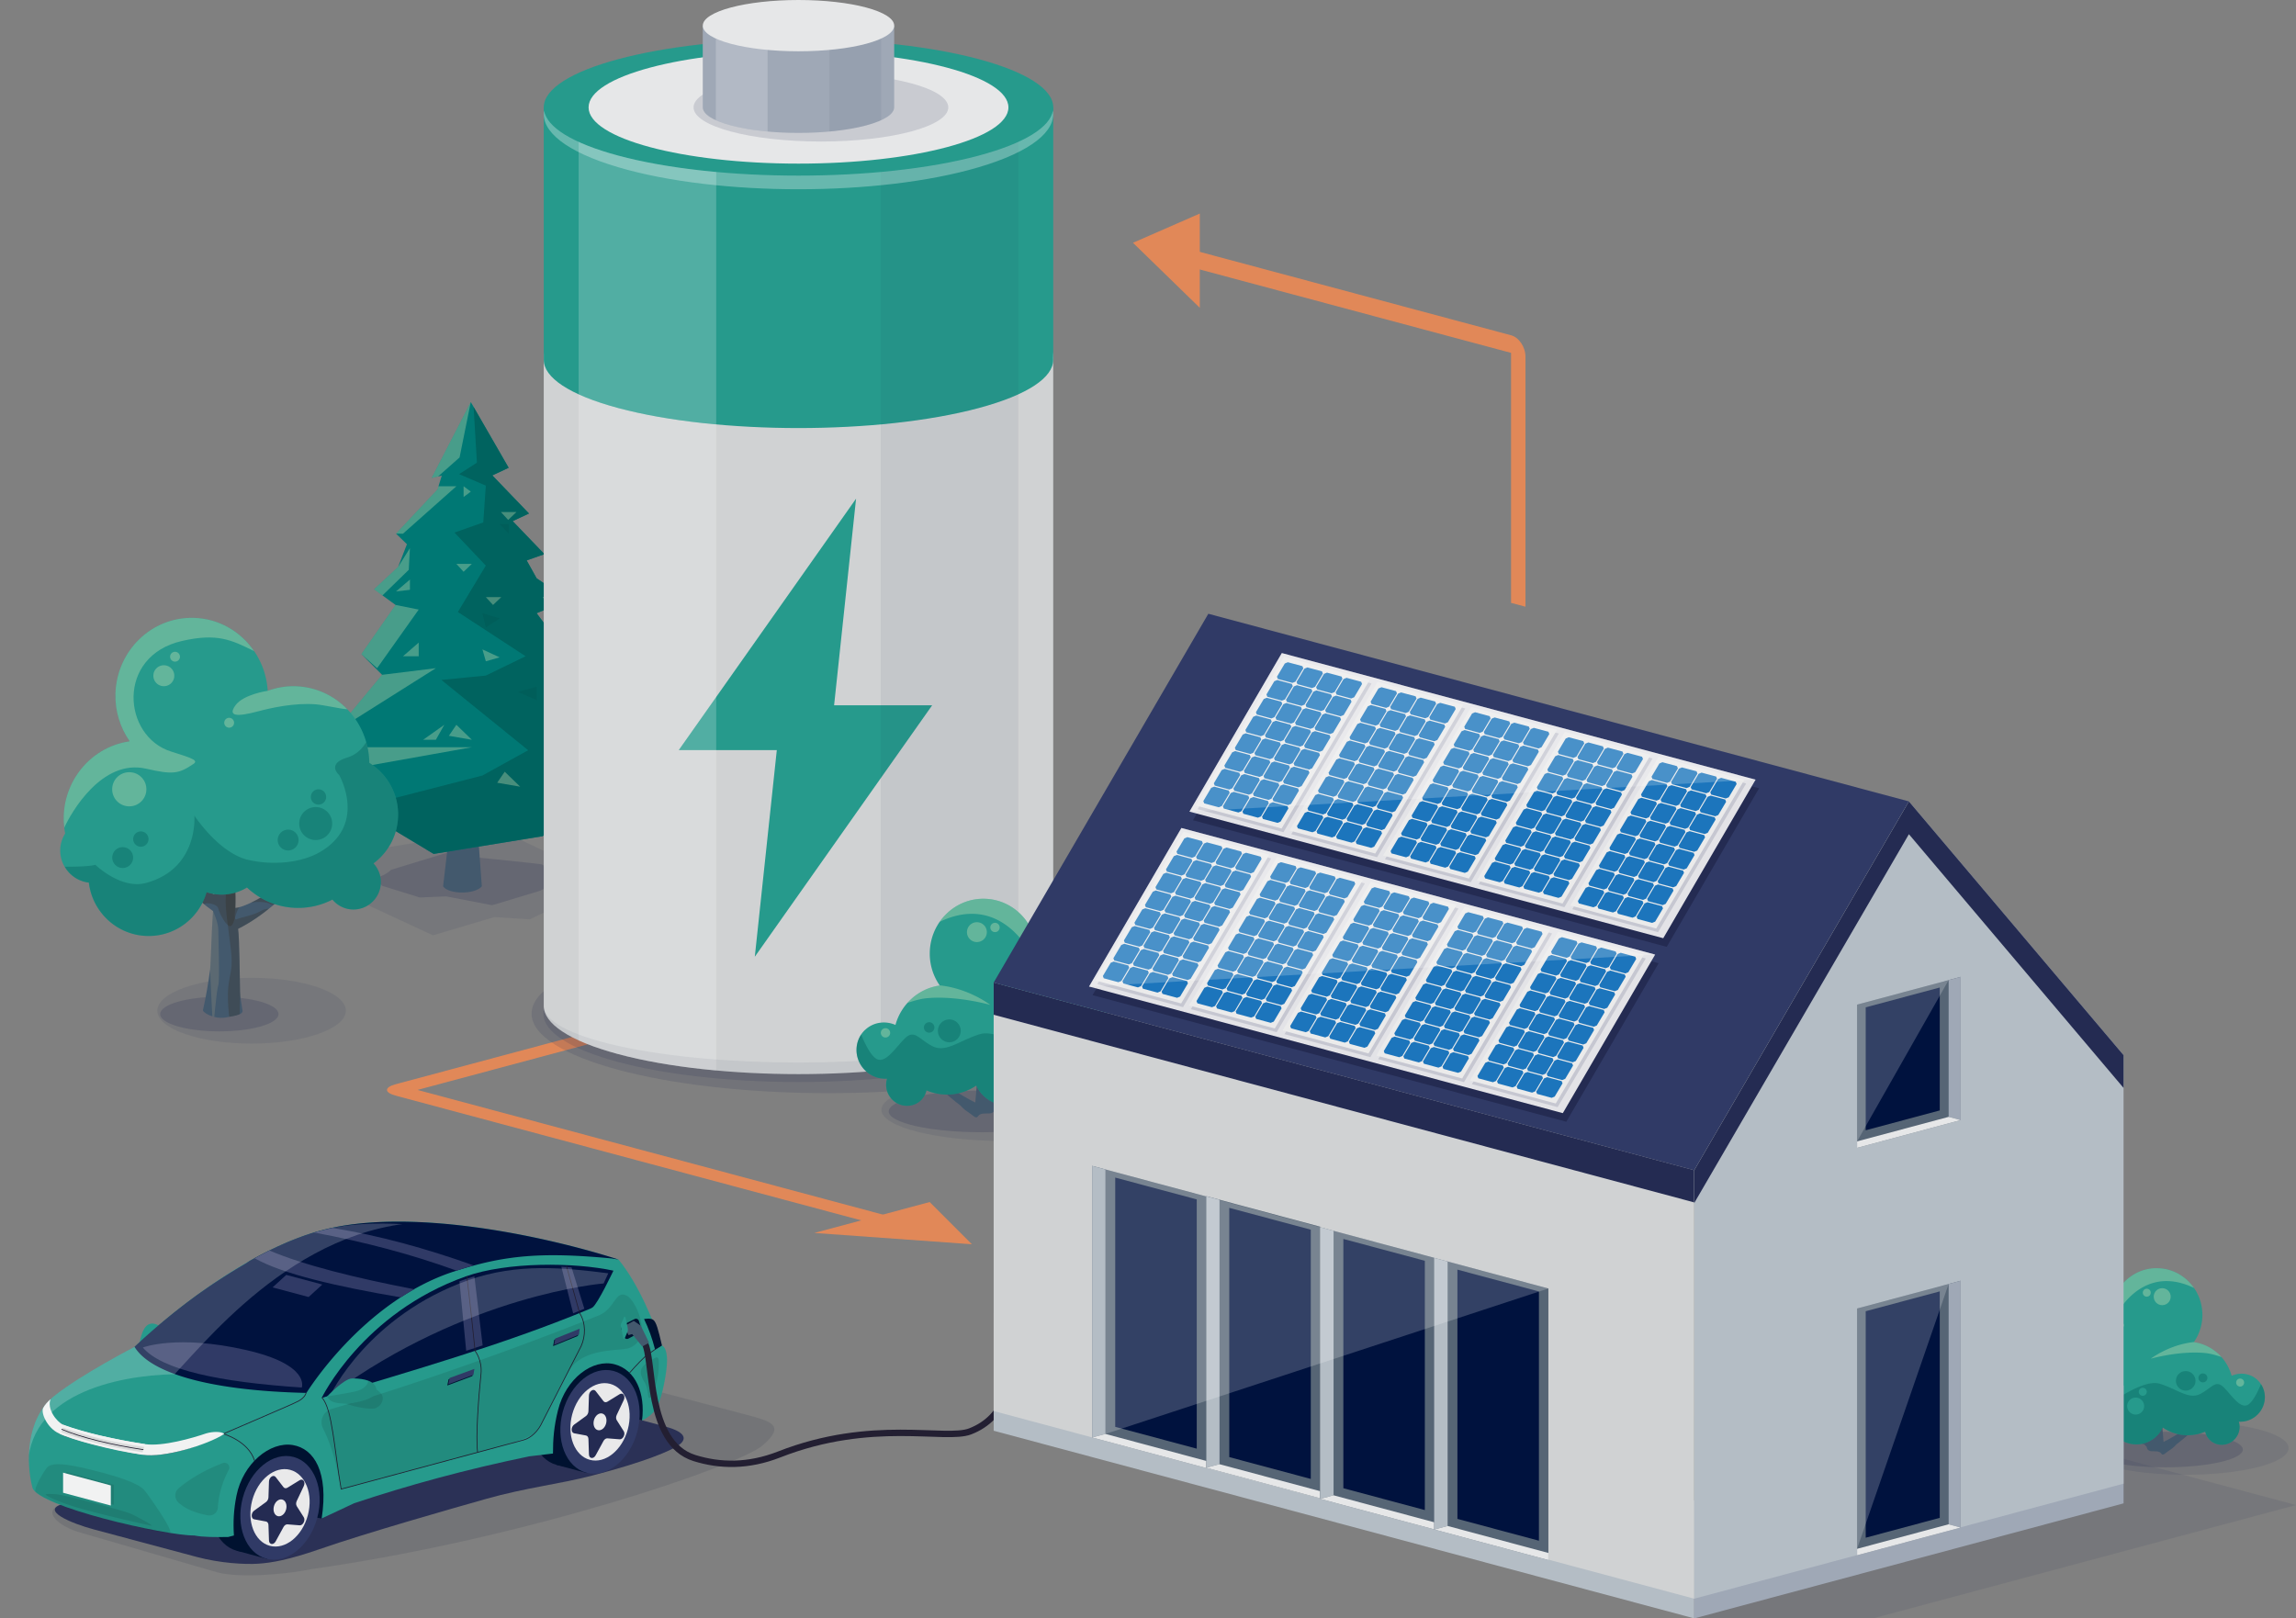 <svg height="598.33" width="848.73" xmlns="http://www.w3.org/2000/svg" xmlns:xlink="http://www.w3.org/1999/xlink"><rect width="100%" height="100%" fill="#808080" stroke="none"/><clipPath id="a"><path d="m120.9 516.29s6.26-6.61 9.19-6.66c2.28-.04 7.61.17 8.84 3.19s-2.49 4.65-7.22 5.62-7.97.23-9.12-.39-1.69-1.76-1.69-1.76z"/></clipPath><clipPath id="b"><path d="m231.46 473.97s-1.83-2.24-1.58-3.48c-26.04-8.4-79.28-24.85-112.59-15.21-33.97 9.83-67.55 42.67-67.55 42.67s-19.88 10.26-29.72 18.17c-10.54 8.47-10.42 24.91-8.02 33.87 1.86 6.93 49.05 17.77 59.84 17.68 3.1.64 7.87.62 12.49.56l2.14-.56c-.31-4.85-.1-9.48.94-14.7 2.4-12.04 12.48-20.11 20.81-18.74 7.93 1.3 13.32 10.01 10.69 27.15l11.98-5.62c19.77-6.62 41.2-12.48 64.75-17.35l8.77-1.04c0-5.35.37-10.06 1.84-15.95 2.95-11.89 12.9-19.2 20.99-17.03 7.63 2.04 11.4 10.59 10.09 20.79 3.42-1.76 5.34-3.82 6.4-6.93 1.91-5.59 2.33-12.66 2.05-15.52-.14-1.4-.42-2.86-.82-4.36-2.44-9.07-9.19-19.28-13.51-24.41z"/></clipPath><clipPath id="c"><path d="m201 132.14v239.74c0 6.46 9.19 12.91 27.58 17.84 36.77 9.85 96.4 9.85 133.17 0 18.39-4.93 27.58-11.38 27.58-17.84v-239.74z"/></clipPath><clipPath id="d"><path d="m201 39.7v93.33c0 6.46 9.19 12.91 27.58 17.84 36.77 9.85 96.4 9.85 133.17 0 18.39-4.93 27.58-11.38 27.58-17.84v-93.33z"/></clipPath><clipPath id="e"><path d="m259.78 9.48v30.19c0 2.43 3.45 4.85 10.36 6.7 13.82 3.7 36.22 3.7 50.04 0 6.91-1.85 10.36-4.28 10.36-6.7v-30.19h-70.77z"/></clipPath><clipPath id="f"><path d="m87 335.68c.09-2.85.1-5.09-.14-8.67 8-2.75 12.64-24.89 12.64-24.89-6.02 12.94-10.86 19.58-13.35 20.27-.28-2.79-.64-9.4-.79-12.17-.13-2.46-.29-4.78-.62-6.7-.51-3.03 1.02-16.63-.33-17.91 0 0-2.51 19.9-3.57 17.69-3.3-6.91-5.1-7.97-9.02-13.82-.49-.73 9.03 19.42 8.93 20.56-.4 4.55-.91 11.13-1.55 20.67-2.97-1.66-7.51-4.89-10.02-7.03 1.73-5.88-3.82-17.45-3.82-17.45.16 6.23 2.56 14.52 1.43 15.29-2.44-2.9-14.68-12.04-17.56-15.81 0 0 17.11 22.46 29.53 31.13-.57 7.29-.8 19.3-1.1 21.63-.63 4.86-1.6 10.49-2.58 14.74-.75.88 3.95 3.73 8.29 2.97 3.99-.7 6.89-1.13 6.2-2.97-.24-2.11-.77-4.12-.82-6.38-.1-4.49-.22-20.28-.74-23.43 18.06-8.98 33.22-30.61 33.22-30.61-12.98 12.7-28.83 22.47-34.22 22.89z"/></clipPath><path d="m359.27 460.01-15.61-15.61-42.64 11.43z" fill="#e18858"/><path d="m154.32 402.96 192.09-51.47-7.97-2.14-192.09 51.47c-4.4 1.18-4.4 3.09 0 4.27l192.09 51.47 7.97-2.14-192.09-51.47zm264.49-313.2 24.7 24.04v-34.85z" fill="#e18858"/><path d="m558.57 130.46v92.42l5.33 1.43v-92.42c0-3.6-2.39-7.15-5.33-7.94l-128.49-34.43v6.51z" fill="#e18858"/><path d="m233.61 511.9c-8.6-2.3-22.67-2.3-31.26 0l-179.03 44.1c-8.6 2.3-1.81 8.42 6.79 10.72l50.15 14.57c8.6 2.3 26.13.67 34.83-1.17 79.61-11.27 157.86-38.19 166.74-45.68 9.01-7.6 2.77-9.07-5.83-11.38l-42.4-11.16z" fill="#001230" opacity=".1"/><path d="m211.3 518.13c-8.6-2.3-22.67-2.3-31.26 0l-156.72 37.88c-8.6 2.3 2.81 7.13 11.4 9.44l37.98 10.16c8.6 2.3 17.76 2.84 22.75 2.5 5-.34 11.19-1.39 22.66-5.37 17.73-6.15 48.92-15 61.6-18.59 14.71-4.16 26.74-5.39 39.13-8.6 20.07-5.2 29.14-9.28 31.9-11.15s3.8-4.68-4.8-6.99l-34.65-9.28z" fill="#242b52" opacity=".9"/><path d="m59.16 490.4-7.55 5.89s.78-4.29 2.32-5.89c2.32-2.42 5.23 0 5.23 0z" fill="#269a8c"/><g fill="#001230"><path d="m197.04 519.07c-2.79 10.4 1.13 20.49 8.74 22.53 7.62 2.04 16.05-4.74 18.84-15.14s-1.13-20.49-8.74-22.53c-7.62-2.04-16.05 4.74-18.84 15.14z"/><path d="m217.011 544.605-11.243-3.013 10.094-37.671 11.243 3.012zm-138.211 6.205c-2.79 10.4 1.13 20.49 8.74 22.53 7.62 2.04 16.05-4.74 18.84-15.14s-1.13-20.49-8.74-22.53c-7.62-2.04-16.05 4.74-18.84 15.14z"/><path d="m98.775 576.349-11.244-3.013 10.094-37.671 11.243 3.012z"/><path d="m237.34 525.18-19.78-6.25-85.71 26.12-12.94 16.34-28.07-4.56 2.77-23.83 130.64-36.02 19.76 13.12z"/></g><path d="m228.68 465.68c-26.04-8.4-78.09-20.03-111.39-10.39-33.97 9.83-67.55 42.67-67.55 42.67s-19.88 10.26-29.72 18.17c-10.54 8.47-10.42 24.91-8.02 33.87 1.86 6.93 49.05 17.77 59.84 17.68 3.1.64 7.87.62 12.49.56l2.14-.56c-.31-4.85-.1-9.48.94-14.7 2.4-12.04 12.48-20.11 20.81-18.74 7.93 1.3 13.32 10.01 10.69 27.15l11.98-5.62c19.77-6.62 41.2-12.48 64.75-17.35l8.77-1.04c0-5.35.37-10.06 1.84-15.95 2.95-11.89 12.9-19.2 20.99-17.03 7.63 2.04 11.4 10.59 10.09 20.79 3.42-1.76 5.34-3.82 6.4-6.93 1.91-5.59 3.1-13.55 2.82-16.41-.18-1.86-.51-3.74-1.86-4.4-2.92-8.46-8.42-22.43-16.02-31.75z" fill="#269a8c"/><path d="m167.48 470.2c18.85-6.23 32.76-7.38 58.58-4.95l2.62.43c-26.09-8.41-78.13-20.02-111.39-10.39-8.55 2.47-17.07 6.4-25.04 10.9-.43.28-.86.56-1.3.84a217.14 217.14 0 0 0 -19.87 13.05c-5.1 3.79-9.52 7.4-12.99 10.36-2.81 2.41-5.51 4.84-8.12 7.29-.15.15-.23.22-.23.22 5.44 9.01 25.47 16.14 63.54 17.02 0 0 20.63-33.69 54.21-44.79z" fill="#00123e"/><path d="m118.91 516.83c33.74-10.15 67.6-19.88 98.01-32.48.8-.33 1.51-.59 2.07-.95 1.91-1.24 7.77-13.63 7.77-13.63-14.52-3.12-39.28-3.31-54.58 2.12-38.18 13.56-53.27 44.93-53.27 44.93z" fill="#00123e"/><path d="m175.01 467.81c-2.05.59-3.66 1.14-6.24 1.96-16.44-5.99-34.04-10.65-52.71-14.11l6.72-1.7c17.26 2.79 34.56 7.53 52.23 13.85zm-75.44-5.5-5.48 2.85c10.24 5.82 30.32 10.45 54.08 14.49 1.38-.93 3.02-1.89 4.93-3-21.97-4.25-40.78-8.91-53.53-14.34zm-46.78 35.87c7.07 8.27 28.22 12.78 58.76 14.8 0 0 3.33-8.41-20.6-13.87-25.51-5.83-38.16-.93-38.16-.93zm117.05-24.49 2.49 25.71 6.08-1.99-3.05-25.52c-1.79.53-3.62 1.11-5.52 1.81zm42.03 11.86 4.14-1.69-4.73-15.28-3.77-.28z" fill="#303a66"/><path d="m172.56 471.84c1.14 8.85 3.05 27.58 3.05 27.58s2.73 3.42 2.19 8.57c-.88 8.33-2.01 23.27-1.24 28.96" fill="none" stroke="#231f32" stroke-miterlimit="10" stroke-width=".28"/><path d="m119.02 516.73c3.86 4.11 4.6 19.67 7.09 33.8l67.34-18.13c2.84-.76 5.49-3.26 7.01-6.63l14.38-28.14c1.61-3.55 1.79-8.51-.58-12.18l-4.88-17.48m-96.23 46.97s-.28 1.66-2.8 3.04c-2.79 1.52-27.11 11.7-33.21 14.55-7.65 3.58-17.87 6.04-24.6 5.06-10.46-1.52-26.08-5.55-29.78-7.4-4.04-2.02-6.99-6.89-6.43-9.26m228.11-23.56s-5.14 3.38-6.07 4.25c-2.52 2.34-5.64 5.93-5.64 5.93" fill="none" stroke="#231f32" stroke-miterlimit="10" stroke-width=".28"/><path d="m82.57 530.11s9.26 2.59 11.52 9.9" fill="none" stroke="#231f32" stroke-miterlimit="10" stroke-width=".28"/><path d="m62.72 566.72c2-.22-8.46-14.82-9.43-15.89-2.31-2.52-9.44-5.04-21.81-7.97-10.63-2.52-12.86-1.43-13.98-.42-.73.66-5.55 8.26-4.24 9.27 3.05 2.36 10.08 5.42 20.26 8.35 11.01 3.18 26.88 6.9 29.2 6.65z" opacity=".1"/><path d="m55.92 564.05c1.63.31-6.33-3.86-7.09-4.2-1.78-.81-7.46-2.43-17.37-5.01-8.51-2.22-10.35-2.42-11.3-2.45-.62-.02-4.05-.24-3.13.36 1.95 1.27 6.48 3.27 14.61 5.48 8.8 2.39 22.38 5.47 24.27 5.82zm66.61-43.15c48.25-14.17 96.89-33.79 98.87-34.61 6.21-2.58 6.03-9.99 10.71-6.99 2.9 1.86 9.55 15.39.62 19.02-3.46 1.4-17.57-.53-22.95 9.22-8.68 15.71-9.24 20.24-12.94 22.74-3.22 2.17-15.68 5.72-34.55 10.53-10.33 2.63-36.18 9.73-36.18 9.73-1.53-8.56-3.58-16.3-6.68-22.38-1.46-2.86.02-6.35 3.1-7.25zm-37.97 22.5c-2.31 4.37-3.72 9.01-4.03 13.99-.12 1.85-1.84 3.17-3.66 2.84-4.41-.81-8.19-2.24-10.91-4.74-1.58-1.45-1.52-3.96.13-5.32 4.92-4.06 10.41-7 16.26-9.25 1.53-.59 2.98 1.04 2.21 2.49zm153.71-32.37c-1.86-2.92-2.08-5.27.79-7.01s4.39-3.68 4.48-.41c.17 5.93-1.81 10.7-2.97 12.98a.49.49 0 0 1 -.92-.16c-.16-1.18-.37-3.8-1.39-5.4z" opacity=".1"/><path d="m238.08 487.65c1.68 3.46 2.98 7.06 4.07 11.25l2.55-1.46c-1.37-5.77-2.07-8.75-3.31-9.55-1.03-.66-3.31-.24-3.31-.24z" fill="#001230"/><path d="m24.43 551.63 17.65 4.73v-7.42l-17.65-4.73z" opacity=".1"/><path d="m23.32 551.88 17.65 4.73v-7.43l-17.65-4.73z" fill="#f1f2f2"/><path d="m100.76 475.96 13.32 3.56 5.06-4.62-13.32-3.56z" fill="#303a66"/><path d="m165.83 509.91 9.12-3.35-.34 2.19-9.27 3.47z" fill="#001230"/><path d="m166.23 509.44 9.12-3.35-.34 2.19-9.27 3.47z" fill="#303a66"/><path d="m204.88 495.34 9.01-3.62-.27 2.19-9.17 3.75z" fill="#001230"/><path d="m205.27 494.86 9.01-3.62-.27 2.19-9.17 3.76z" fill="#303a66"/><path d="m122.14 515.76c50.56-37.24 100.99-41.26 100.99-41.26l1.72-3.75c-16.23-2.07-33.5-3.87-51.6 2.5-37.29 13.12-51.11 42.51-51.11 42.51z" fill="#fff" opacity=".2"/><path d="m124.17 517.3s.19-.48 2.25.91c2.24 1.52 10.38 3.2 12.44 2.37 2.89-1.15 3.11-4.19 2.04-5.32-3.32-3.52-5.85-3.45-7.09-3.38s-9.64 5.41-9.64 5.41z" opacity=".1"/><path d="m120.9 516.29s6.26-6.61 9.19-6.66c2.28-.04 7.61.17 8.84 3.19s-2.49 4.65-7.22 5.62-7.97.23-9.12-.39-1.69-1.76-1.69-1.76z" fill="#269a8c"/><path clip-path="url(#a)" d="m136.19 509.88s.41 3.28-4.89 4.55c-2.75.66-11.48 2-11.48 2l2.12 3.85 17.53.33 2.27-7.55-3.21-4.33-2.36 1.15z" opacity=".1"/><path d="m15.95 520.54c-.91 1.93 1.58 7.39 5.67 9.32 5.94 2.8 20.56 6.27 31.11 7.97 7.67 1.24 23.83-3.57 30.2-7.71-1.03-.93-4.19-.93-6.71-.19-5.11 1.76-16.14 4.92-22.58 3.98-11.11-1.61-25.44-4.96-30.34-7.2-2.48-1.13-6.06-6-4.59-9.43-.91.7-2.26 2.21-2.76 3.26z" fill="#f1f2f2"/><path clip-path="url(#b)" d="m10.36 543.69c-.92-27.93 32.41-35.21 54.19-35.64 14.73-15.73 51.51-61.02 103.8-55.87l26.82-3.58-29.93-3.35-61.71 8.71-103.53 72.9z" fill="#fff" opacity=".2"/><path d="m53.63 533.91c-11.6-1.83-21.5-4.04-30.34-7.2l-1.24 3.35c3.79 1.94 18.51 6.06 30.42 7.75l1.16-3.89z" fill="#f1f2f2"/><path d="m53.31 534.96c-11.36-1.66-21.16-4.02-29.99-7.18l-.59 1.67c5.37 2.3 18.07 5.78 29.98 7.46l.6-1.96z" opacity=".1"/><path d="m89.74 553.77c-2.78 10.39 1.12 20.46 8.73 22.5 7.6 2.04 16.02-4.73 18.81-15.12 2.78-10.39-1.12-20.46-8.73-22.5-7.6-2.04-16.02 4.73-18.81 15.12z" fill="#303a66"/><path d="m93.23 554.7c-2.08 7.76.84 15.28 6.52 16.8s11.96-3.53 14.04-11.29-.84-15.28-6.52-16.8-11.96 3.53-14.04 11.29z" fill="#e9e9ea"/><path d="m109.69 556.83 2.6 4.1c.71 1.13-.29 3.09-1.52 2.99l-4.51-.36c-.54-.04-1.11.34-1.46.98l-2.9 5.31c-.8 1.46-2.42 1.24-2.47-.33l-.19-5.72c-.02-.68-.38-1.19-.9-1.29l-4.39-.82c-1.2-.23-1.2-2.33 0-3.2l4.39-3.18c.52-.38.88-1.08.9-1.77l.19-5.82c.05-1.6 1.67-2.68 2.47-1.65l2.9 3.75c.35.45.92.52 1.46.19l4.51-2.77c1.24-.76 2.24.67 1.52 2.18l-2.6 5.5c-.31.66-.31 1.4 0 1.89z" fill="#242b52"/><path d="m101.26 556.86c-.45 1.7.18 3.34 1.43 3.67 1.24.33 2.62-.77 3.07-2.47s-.18-3.34-1.43-3.67c-1.24-.33-2.62.77-3.07 2.47z" fill="#e9e9ea"/><path d="m208.03 521.98c-2.78 10.39 1.12 20.46 8.73 22.5 7.6 2.04 16.02-4.73 18.81-15.12 2.78-10.39-1.12-20.46-8.73-22.5-7.6-2.04-16.02 4.73-18.81 15.12z" fill="#303a66"/><path d="m211.52 522.91c-2.08 7.76.84 15.28 6.52 16.8s11.96-3.53 14.04-11.29-.84-15.28-6.52-16.8-11.96 3.53-14.04 11.29z" fill="#e9e9ea"/><path d="m227.97 525.03 2.6 4.1c.71 1.13-.29 3.09-1.52 2.99l-4.51-.36c-.54-.04-1.11.34-1.46.98l-2.9 5.31c-.8 1.46-2.42 1.24-2.47-.33l-.19-5.72c-.02-.68-.38-1.19-.9-1.29l-4.39-.82c-1.2-.23-1.2-2.33 0-3.2l4.39-3.18c.52-.38.88-1.08.9-1.77l.19-5.82c.05-1.6 1.67-2.68 2.47-1.65l2.9 3.75c.35.45.92.52 1.46.19l4.51-2.77c1.24-.76 2.24.67 1.52 2.18l-2.6 5.5c-.31.66-.31 1.4 0 1.89z" fill="#242b52"/><path d="m219.55 525.06c-.45 1.7.18 3.34 1.43 3.67 1.24.33 2.62-.77 3.07-2.47s-.18-3.34-1.43-3.67c-1.24-.33-2.62.77-3.07 2.47z" fill="#e9e9ea"/><path d="m53.01 535.94c-11.45-1.69-23.12-4.48-30.28-7.55" fill="none" stroke="#231f32" stroke-miterlimit="10" stroke-width=".28"/><path d="m381.47 478.6c-13.95-1.68 3.74 40.31-22.85 50.59-9.14 3.53-36.28-4.92-70.6 8.53-11.39 4.46-21.83 4.29-31.34 1.32-18.03-5.63-14.83-36.7-18.43-42.63" fill="none" stroke="#231f32" stroke-linecap="round" stroke-miterlimit="10" stroke-width="2.36"/><path d="m230.19 489.9 4.41-2.25c.61-.31 1.36 0 1.56.65l.95 3c.16.51-.06 1.07-.54 1.32l-4.29 2.28c-.6.32-1.34.03-1.57-.61l-1.08-3.03c-.19-.53.05-1.11.54-1.36z" fill="#001230"/><path d="m230.71 490.27 3.57-1.92 2.61 1.77 3.05 6.3-2.54 1.39-3.72-4.59-1.34.38z" fill="#43596d"/><path d="m229.56 489.51 1.17-2.62c.16-.36.45-.05.6.66l.69 3.24c.12.55.11 1.17-.01 1.46l-1.12 2.65c-.16.37-.44.08-.59-.61l-.73-3.27c-.13-.57-.12-1.21 0-1.51z" fill="#269a8c"/><path d="m210.15 318.84s.84 2.11 4.63 4.63c3.79 2.53-.42 7.58-.42 7.58l-18.53 8.84-13.06-.84-22.74 6.74-23.58-10.95-10.11-7.58s8-12.21 9.27-12.63c1.26-.42 29.9-5.05 31.16-5.05s14.74-4.21 14.74-4.21l28.64 13.48z" fill="#242b52" opacity=".1"/><path d="m144.47 321.59s-.63 1.02-3.46 2.25.31 3.68.31 3.68l13.85 4.29 9.76-.41 17 3.27 17.63-5.32 7.55-3.68s-5.98-5.93-6.92-6.13-22.35-2.45-23.29-2.45-11.02-2.04-11.02-2.04l-21.4 6.54z" fill="#242b52" opacity=".2"/><path d="m163.79 327.69c2.09 3.04 11.83 3.04 14.32 0l-2.49-34.25h-9.83l.09 16.42z" fill="#43596d"/><path d="m174.03 148.63-14.47 28.07 3.75-.87-1.57 5.09-15.34 16.37 4.02 3.91-3.24 8.37-8.92 8.29 7.98 5.8-12.66 18.16 7.66 7.66-17.54 21.15 12.21 5.63-22.07 10.8 5.13 7.35 13.36 4.46 27.97 16.83 40.21-6.54 34.5-21.16-21.14-7.04 9.4-4.7-21.14-23.94 8.95-8.55-12.7-17.06 11.74-4.93-11.74-7.98-3.68-6.61 6.57-2.31-11.74-12.22 6.03-2.81-13.55-14.09 6.03-2.82z" fill="#007874"/><path d="m160.3 315.7 40.21-6.54 34.5-21.16-21.14-7.04 9.4-4.7-21.14-23.94 8.95-8.55-12.7-17.06 11.74-4.93-11.74-7.98-3.68-6.61 6.57-2.31-11.74-12.22 6.03-2.81-13.55-14.09 6.03-2.82-12.97-22.51 1.23 20.63-6.58 4.23 9.87 4.25-.94 13.6-10.65 3.75 11.59 12.21-10.33 17.16 25.04 16.36-14.71 7.14-16.44 1.61 32.1 25.99-16.91 9.35-46.59 11.98.58.18z" fill="#005a56" opacity=".71"/><path d="m141.24 249.48-17.54 21.15 37.42-23.6zm5-25.82-12.66 18.16 5.82 5.21 15.38-21.67zm-7.98-5.8 3.12 2.27 9.72-9.46.43-8.02-4.35 6.92zm-2.35 58.4-22.07 10.8 60.58-10.8zm26.19-96.49-.36 1.15-15.34 16.37 2.56.02 19.74-17.54zm-.16-3.62 7.94-7.02 4.15-20.5-14.47 28.07zm-15.54 42.5 5.13-4.38v3.79zm24.97-38.88v3.97l2.66-1.98zm-22.4 62.85h5.81v-5.05zm25.45 30.88-5.72-5.54-2.77 4.07zm17.87 17.34-5.72-5.53-2.78 4.07zm20.98-11.81-5.72-5.53-2.78 4.07zm-49.03-11.07-3.12 5.54h-4.7zm10.18-59.49-3.05 2.92-2.67-2.92zm10.89 12.28-3.06 2.91-2.66-2.91zm20.93 0-3.05 2.91-2.66-2.91zm-15.34-31.44-3.05 2.91-2.67-2.91zm-11.31 55.17 5.11-1.46-6.36-2.93z" fill="#f1f3be" opacity=".3"/><path d="m209.02 281.66h-5.63l5.63 3.84zm-10.64-27.79-6.89 1.93 6.89 3.02zm-20.04-27.16 6.36 1.93-5.11 3.32zm9.7-32.95h-3.34l3.34 3.55z" fill="#005a56" opacity=".582"/><ellipse cx="306.15" cy="374.76" fill="#242b52" opacity=".15" rx="109.64" ry="29.38"/><ellipse cx="295.17" cy="374.76" fill="#242b52" opacity=".15" rx="94.31" ry="25.27"/><path d="m201 132.14v239.74c0 6.46 9.19 12.91 27.58 17.84 36.77 9.85 96.4 9.85 133.17 0 18.39-4.93 27.58-11.38 27.58-17.84v-239.74z" fill="#d0d2d3"/><g clip-path="url(#c)"><path d="m344.58 260.75h-36.25l8.12-76.39-65.56 92.97h36.26l-8.13 76.38z" fill="#269a8c"/><path d="m325.58 132.14h50.85v278.51h-50.85z" fill="#242b52" opacity=".07"/><path d="m213.9 132.14h50.85v278.51h-50.85z" fill="#fff" opacity=".2"/></g><ellipse cx="295.17" cy="132.14" fill="#e9e9ea" rx="94.17" ry="25.23"/><path d="m201 39.7v93.33c0 6.46 9.19 12.91 27.58 17.84 36.77 9.85 96.4 9.85 133.17 0 18.39-4.93 27.58-11.38 27.58-17.84v-93.33z" fill="#269a8c"/><g clip-path="url(#d)"><path d="m325.58 39.7h50.85v132.1h-50.85z" fill="#242b52" opacity=".07"/><path d="m213.9 39.7h50.85v132.1h-50.85z" fill="#fff" opacity=".2"/></g><ellipse cx="295.17" cy="39.7" fill="#269a8c" rx="94.17" ry="25.23"/><ellipse cx="295.17" cy="39.7" fill="#e6e7e8" rx="77.6" ry="20.79"/><ellipse cx="303.46" cy="39.7" fill="#242b52" opacity=".15" rx="47.08" ry="12.62"/><path d="m259.78 9.48v30.19c0 2.43 3.45 4.85 10.36 6.7 13.82 3.7 36.22 3.7 50.04 0 6.91-1.85 10.36-4.28 10.36-6.7v-30.19h-70.77z" fill="#9fa8b6"/><g clip-path="url(#e)"><path d="m306.6 9.48h19.11v44.76h-19.11z" fill="#242b52" opacity=".07"/><path d="m264.63 9.48h19.11v44.76h-19.11z" fill="#fff" opacity=".2"/></g><ellipse cx="295.17" cy="9.48" fill="#e6e7e8" rx="35.38" ry="9.48"/><path d="m361.75 57.54c-36.77 9.85-96.4 9.85-133.17 0-17.25-4.62-26.41-10.59-27.47-16.64-1.21 7.54 7.95 15.19 27.47 20.94 36.77 10.84 96.4 10.84 133.17 0 19.53-5.76 28.68-13.41 27.47-20.94-1.07 6.05-10.23 12.02-27.47 16.64z" fill="#fff" opacity=".3"/><path d="m361.75 386.69c-36.77 8.18-96.4 8.18-133.17 0-18.39-4.09-27.58-9.45-27.58-14.8 0 6.46 9.19 12.91 27.58 17.84 36.77 9.85 96.4 9.85 133.17 0 18.39-4.93 27.58-11.38 27.58-17.84 0 5.36-9.19 10.72-27.58 14.8z" fill="#242b52" opacity=".07"/><path d="m845.99 535.39c0 5.45-17.13 9.86-38.26 9.86s-38.26-4.41-38.26-9.86 17.13-9.86 38.26-9.86 38.26 4.41 38.26 9.86z" fill="#242b52" opacity=".1"/><path d="m829.09 535.91c0 3.63-12.85 6.57-28.7 6.57s-28.7-2.94-28.7-6.57 12.85-6.57 28.7-6.57 28.7 2.94 28.7 6.57z" fill="#242b52" opacity=".2"/><path d="m809.16 527.22c-.85-.49.96-5.79 1.08-9.77 0 0-4.19 7.38-2.89 11.14-1.9 1.38-5.33 3.43-7.58 4.49-.48-6.09-.87-10.3-1.17-13.2-.07-.73 7.13-13.6 6.76-13.13-2.96 3.73-4.32 4.41-6.82 8.83-.8 1.41-2.7-11.3-2.7-11.3-1.02.82.14 9.5-.25 11.44-.24 1.23-.36 2.71-.47 4.28-.11 1.77-.38 5.99-.59 7.77-1.89-.44-5.54-4.68-10.1-12.95 0 0 3.51 14.15 9.56 15.9-.05.68-.09 1.28-.11 1.85-7.36-2.64-20.52-6.5-25.87-10.93 0 0 2.52 6.4 24.62 12.34l.93.98s.02 1.48 1.77 1.57c1.31.07 2.88-.2 3.59.86s1.46-.27 3.68-1.64c.71-.44 1.95-1.78 1.95-1.78 8.57-6.52 17.9-16.87 17.9-16.87-2.18 2.41-11.43 8.25-13.28 10.1z" fill="#43596d"/><path d="m834.47 510.16c-2.63-2.44-6.38-2.91-9.53-1.52-1.81-6.57-7.29-11.51-13.98-12.43a17.5 17.5 0 0 0 3.16-10.55c-.26-9.54-8.03-17.07-17.36-16.8-8.8.24-15.82 7.34-16.36 16.16-1.91-.7-3.98-1.07-6.13-1.01-9.32.26-16.66 8.21-16.39 17.75.06 1.96.44 3.82 1.07 5.55a17.678 17.678 0 0 0 -2.2 8.99c.27 9.54 8.04 17.07 17.36 16.81 2.93-.08 5.66-.94 8.02-2.35.14.15.26.31.41.45 4.29 3.97 11.03 3.67 15.05-.67.79-.84 1.39-1.79 1.86-2.78 2.79 1.88 6.15 2.94 9.73 2.84a16.5 16.5 0 0 0 5.97-1.31 6.18 6.18 0 0 0 1.82 3.19c2.59 2.4 6.68 2.2 9.13-.44 1.68-1.81 2.16-4.29 1.48-6.44 2.59.16 5.26-.81 7.19-2.89 3.38-3.63 3.23-9.24-.31-12.54z" fill="#269a8c"/><path d="m802.41 479.39c0 1.73-1.4 3.14-3.14 3.14s-3.14-1.41-3.14-3.14 1.4-3.14 3.14-3.14 3.14 1.41 3.14 3.14zm-7.37-1.48c0 .82-.66 1.48-1.47 1.48s-1.48-.66-1.48-1.48.66-1.47 1.48-1.47 1.47.66 1.47 1.47zm34.52 33.23c0 .82-.66 1.48-1.48 1.48s-1.48-.66-1.48-1.48.66-1.48 1.48-1.48 1.48.66 1.48 1.48z" fill="#f1f3be" opacity=".3"/><g fill="#005a56" opacity=".5"><path d="m774.13 533.11c2.93-.08 5.66-.94 8.02-2.35.14.15.26.31.41.45 4.29 3.97 11.03 3.67 15.05-.67.79-.84 1.39-1.79 1.86-2.78 2.79 1.88 6.15 2.94 9.73 2.84a16.5 16.5 0 0 0 5.97-1.31 6.18 6.18 0 0 0 1.82 3.19c2.59 2.4 6.68 2.2 9.13-.44 1.68-1.81 2.16-4.29 1.48-6.44 2.59.16 5.26-.81 7.19-2.89 2.9-3.12 3.2-7.69.99-11.01-1.1 2.67-2.7 5.95-4.36 7.33-3.02 2.5-6.34-3.11-9.4-6.12-3.07-3.02-4.48.3-8.7 2.44-4.22 2.15-8.38-1.7-14.79-3.73s-17.5 7.03-21.13 8.24c-3.62 1.22-9.05 4.52-15.69 1.5-2.12-.96-3.68-2.29-4.83-3.67.93 8.88 8.38 15.69 17.25 15.44z" opacity=".71"/><path d="m811.58 510.51c0 2-1.62 3.61-3.62 3.61s-3.62-1.62-3.62-3.61 1.62-3.61 3.62-3.61 3.62 1.62 3.62 3.61zm-40.98-4.13c0 1.68-1.36 3.04-3.04 3.04s-3.04-1.36-3.04-3.04 1.36-3.04 3.04-3.04 3.04 1.36 3.04 3.04zm45.38 3.04c0 .92-.74 1.65-1.66 1.65a1.654 1.654 0 1 1 0-3.31c.92 0 1.66.75 1.66 1.66zm-52.85-3.31c0 .92-.74 1.66-1.66 1.66s-1.66-.74-1.66-1.66.74-1.66 1.66-1.66 1.66.74 1.66 1.66zm9.2-4.65c0 .94-.75 1.7-1.69 1.7s-1.7-.76-1.7-1.7.76-1.69 1.7-1.69 1.69.76 1.69 1.69z" opacity=".71"/></g><path d="m796.77 468.86c-8.79.24-15.82 7.34-16.36 16.16-1.91-.7-3.98-1.07-6.13-1.01-6.48.18-11.99 4.08-14.66 9.65 7.29-5.43 18.66-3.88 24.19-2.68.45.1.91-.1 1.14-.49s.19-.89-.11-1.24l-1.71-1.99a1.9 1.9 0 0 1 -.19-2.21c2.44-4.1 11.63-16.78 28.07-8.9-3.15-4.54-8.39-7.44-14.24-7.28zm14.23 27.3c-9.31 1-15.96 6.17-15.96 6.17s10.71-3.08 20.37-2.08c1.36.14 3.58.67 5.77 1.46-2.62-2.94-6.19-4.95-10.21-5.51.01-.02.02-.03.03-.05z" fill="#f1f3be" opacity=".3"/><path d="m792.6 519.84c0 1.73-1.4 3.14-3.14 3.14a3.139 3.139 0 1 1 0-6.28c1.73 0 3.14 1.4 3.14 3.14zm.97-5.29c0 .82-.66 1.48-1.48 1.48s-1.48-.66-1.48-1.48.66-1.47 1.48-1.47 1.48.66 1.48 1.47z" fill="#269a8c"/><path d="m127.84 373.66c0 6.71-15.6 12.16-34.84 12.16s-34.84-5.44-34.84-12.16 15.6-12.16 34.84-12.16 34.84 5.44 34.84 12.16z" fill="#242b52" opacity=".1"/><path d="m102.96 374.91c0 3.54-9.8 6.4-21.88 6.4s-21.88-2.87-21.88-6.4 9.8-6.4 21.88-6.4 21.88 2.87 21.88 6.4z" fill="#242b52" opacity=".2"/><path d="m87 335.68c.09-2.85.1-5.09-.14-8.67 8-2.75 12.64-24.89 12.64-24.89-6.02 12.94-10.86 19.58-13.35 20.27-.28-2.79-.64-9.4-.79-12.17-.13-2.46-.29-4.78-.62-6.7-.51-3.03 1.02-16.63-.33-17.91 0 0-2.51 19.9-3.57 17.69-3.3-6.91-5.1-7.97-9.02-13.82-.49-.73 9.03 19.42 8.93 20.56-.4 4.55-.91 11.13-1.55 20.67-2.97-1.66-7.51-4.89-10.02-7.03 1.73-5.88-3.82-17.45-3.82-17.45.16 6.23 2.56 14.52 1.43 15.29-2.44-2.9-14.68-12.04-17.56-15.81 0 0 17.11 22.46 29.53 31.13-.57 7.29-.8 19.3-1.1 21.63-.63 4.86-1.6 10.49-2.58 14.74-.75.88 3.95 3.73 8.29 2.97 3.99-.7 6.89-1.13 6.2-2.97-.24-2.11-.77-4.12-.82-6.38-.1-4.49-.22-20.28-.74-23.43 18.06-8.98 33.22-30.61 33.22-30.61-12.98 12.7-28.83 22.47-34.22 22.89z" fill="#43596d"/><g clip-path="url(#f)"><path d="m78.75 336.83s1.93 4.28 1.93 6.75.62 19.12 0 20.66-1.93 16.65-1.93 16.65-.95-18.42-1.1-22.44c-.11-2.84 1.1-21.63 1.1-21.63z" fill="#ffde96" opacity=".13"/><g fill="#2f1d00"><path d="m85.22 379.97s-1.45-9.56-.84-15.11c.62-5.55 1.85-6.48.93-14.19-.93-7.71-2.16-15.11-1.85-19.12s.31-13.88.31-13.88l3.09 9.33s-.62-2.24 2.15-3.78c2.78-1.54 4.01 0 4.01 0l-6.02 12.45s-.76 4.82.47 4.2 6.48-1.54 8.94-3.08c2.47-1.54 8.02-.93 4.63.31-3.39 1.23-11.72 18.5-11.72 20.05s-.93 14.19-.62 18.81c.31 4.63-3.48 4.01-3.48 4.01z" opacity=".2"/><path d="m69.89 337.11s5.24-2.78 6.17-3.08c.93-.31 4.32.31 4.63 1.85s3.08 7.09 4.63 6.48c1.54-.62 1.54-5.86 3.7-7.4s8.64-2.16 11.1-.62c2.47 1.54 27.45-11.1 27.45-11.1s-1.85-41.33-3.08-41.33-55.2.93-55.2.93l-8.02 37.32 8.64 16.96z" opacity=".2"/></g></g><path d="m138.05 319.21c5.52-4.09 9.11-10.65 9.11-18.07 0-8.09-4.26-15.16-10.64-19.11-.24-15.34-12.2-27.9-27.33-28.33-3.59-.1-7.03.52-10.23 1.69-.9-14.72-12.62-26.55-27.3-26.96-15.55-.44-28.52 12.12-28.97 28.05-.18 6.52 1.8 12.58 5.23 17.51-.01.03-.03.06-.05.1-13.39 1.9-23.9 13.45-24.3 27.74-.06 2.17.14 4.29.52 6.33-2.82 4.38-2.4 10.34 1.39 14.41 2.02 2.18 4.65 3.42 7.35 3.74 1.33 11.11 10.72 19.73 22.12 19.73 10.16 0 18.72-6.84 21.41-16.19 4.79 1.58 10.24 1.1 14.92-1.73 4.8 4.5 11.13 7.34 18.16 7.53 4.83.13 9.4-.99 13.43-3.07a10.05 10.05 0 0 0 7.77 3.67c5.59 0 10.13-4.54 10.13-10.15 0-2.67-1.04-5.09-2.73-6.9z" fill="#269a8c"/><path d="m67.35 236.95c12.98-2.95 18.19-.37 26.58 3.77-4.93-7.22-13.02-12.03-22.28-12.29-15.55-.44-28.52 12.12-28.97 28.05-.18 6.52 1.8 12.58 5.23 17.51-.01.03-.03.06-.05.1-13.39 1.9-23.9 13.45-24.3 27.74-.04 1.42.04 2.81.2 4.17 2.45-5.42 13.84-25.55 30.2-21.82 9.97 2.28 12.07 1.92 17.47-1.69 1.98-1.31.08-2.07-8.18-4.64-17.91-5.58-20.45-35.32 4.09-40.9zm19.7 23.8c-2.97 4.09.43 4.35 8.37 2.23 4.6-1.23 13.39-3.21 21.28-2.59 2.89.23 9.71 1.78 11.67 1.83-4.9-5.08-11.65-8.3-19.19-8.51-3.59-.1-7.03.52-10.23 1.69 0 0-8.93 1.26-11.9 5.35z" fill="#f1f3be" opacity=".3"/><g fill="#005a56" opacity=".5"><path d="m147.16 301.14c0-8.09-4.26-15.16-10.64-19.11a29.23 29.23 0 0 0 -1.15-7.65c-1.4 2.31-3.61 4.67-7.04 5.7-7.81 2.36-2.97 6.44-2.97 6.44s10.4 17.95-6.69 28.25c-7.21 4.35-17.95 5.23-27.01 3.1-10.8-2.54-19.82-16.36-19.82-16.36s1.73 19.59-17.85 24.92c-9.27 2.52-18.73-6.71-18.73-6.71s-1.35.51-6.55.65c-1.85.05-3.44.06-4.75.06.44.75.94 1.48 1.55 2.14 2.02 2.18 4.65 3.42 7.35 3.74 1.33 11.11 10.72 19.73 22.12 19.73 10.16 0 18.72-6.84 21.41-16.19 4.79 1.58 10.24 1.1 14.92-1.73 4.8 4.5 11.13 7.34 18.16 7.53 4.83.13 9.4-.99 13.43-3.07a10.05 10.05 0 0 0 7.77 3.67c5.59 0 10.13-4.54 10.13-10.15 0-2.67-1.04-5.09-2.73-6.9 5.52-4.09 9.11-10.65 9.11-18.07z" opacity=".71"/><path d="m122.8 304.47c0 3.36-2.73 6.1-6.1 6.1s-6.1-2.73-6.1-6.1 2.73-6.1 6.1-6.1 6.1 2.73 6.1 6.1zm-12.42 6.1c0 2.14-1.73 3.87-3.87 3.87s-3.87-1.74-3.87-3.87 1.73-3.87 3.87-3.87 3.87 1.73 3.87 3.87zm-61.16 6.48c0 2.14-1.73 3.87-3.87 3.87s-3.87-1.73-3.87-3.87 1.73-3.87 3.87-3.87 3.87 1.73 3.87 3.87zm71.35-22.41c0 1.57-1.27 2.85-2.84 2.85s-2.84-1.28-2.84-2.85 1.27-2.84 2.84-2.84 2.84 1.27 2.84 2.84zm-65.66 15.57c0 1.57-1.28 2.84-2.84 2.84s-2.85-1.27-2.85-2.84 1.27-2.84 2.85-2.84 2.84 1.27 2.84 2.84z" opacity=".71"/></g><path d="m64.43 249.82c0 2.14-1.73 3.87-3.87 3.87s-3.87-1.73-3.87-3.87 1.73-3.87 3.87-3.87 3.87 1.73 3.87 3.87zm-10.32 41.98c0 3.49-2.83 6.31-6.32 6.31s-6.32-2.82-6.32-6.31 2.82-6.31 6.32-6.31 6.32 2.82 6.32 6.31zm12.41-49.01a1.82 1.82 0 1 1 -3.64 0 1.82 1.82 0 0 1 3.64 0zm20.01 24.42c0 1.01-.81 1.82-1.82 1.82s-1.82-.81-1.82-1.82.82-1.83 1.82-1.83 1.82.82 1.82 1.83z" fill="#f1f3be" opacity=".3"/><path d="m418.02 410.3c0 6.39-20.64 11.56-46.1 11.56s-46.1-5.18-46.1-11.56 20.64-11.56 46.1-11.56 46.1 5.18 46.1 11.56z" fill="#242b52" opacity=".1"/><path d="m397.67 410.9c0 4.26-15.48 7.71-34.58 7.71s-34.57-3.45-34.57-7.71 15.48-7.71 34.57-7.71 34.58 3.45 34.58 7.71z" fill="#242b52" opacity=".2"/><path d="m349.52 400.72c1-.57-1.12-6.79-1.27-11.45 0 0 4.92 8.65 3.39 13.07 2.22 1.61 6.25 4.03 8.89 5.27.56-7.14 1.01-12.08 1.38-15.48.09-.86-8.36-15.95-7.92-15.4 3.48 4.38 5.07 5.17 8 10.35.94 1.65 3.17-13.25 3.17-13.25 1.2.96-.17 11.14.29 13.41.28 1.44.43 3.18.55 5.02.13 2.08.44 7.03.7 9.11 2.22-.52 6.49-5.49 11.84-15.18 0 0-4.12 16.59-11.21 18.64.06.8.1 1.51.13 2.16 8.63-3.1 24.06-7.63 30.34-12.82 0 0-2.95 7.5-28.87 14.47l-1.09 1.15s-.02 1.74-2.08 1.85c-1.53.08-3.38-.23-4.21 1.01-.83 1.25-1.72-.31-4.31-1.92-.83-.52-2.29-2.08-2.29-2.08-10.05-7.64-20.99-19.78-20.99-19.78 2.56 2.82 13.41 9.67 15.57 11.84z" fill="#43596d"/><path d="m319.84 380.71c3.08-2.87 7.49-3.41 11.17-1.78 2.12-7.7 8.55-13.49 16.39-14.58a20.507 20.507 0 0 1 -3.7-12.37c.31-11.19 9.42-20.01 20.35-19.7 10.32.29 18.55 8.6 19.18 18.94 2.25-.82 4.66-1.26 7.19-1.19 10.93.31 19.54 9.63 19.22 20.82a20.57 20.57 0 0 1 -1.26 6.51c1.72 3.11 2.68 6.71 2.57 10.54-.31 11.19-9.43 20.01-20.36 19.71-3.44-.1-6.63-1.1-9.4-2.76-.17.18-.3.37-.48.53-5.03 4.66-12.93 4.31-17.65-.78-.92-.99-1.63-2.1-2.18-3.27a19.322 19.322 0 0 1 -11.41 3.33c-2.48-.07-4.84-.62-7-1.54a7.342 7.342 0 0 1 -2.13 3.74c-3.04 2.81-7.83 2.58-10.71-.51-1.96-2.12-2.53-5.03-1.73-7.56-3.04.19-6.17-.94-8.43-3.39-3.96-4.26-3.79-10.84.36-14.7z" fill="#269a8c"/><path d="m357.43 344.62c0 2.03 1.65 3.68 3.68 3.68s3.69-1.65 3.69-3.68-1.65-3.69-3.69-3.69-3.68 1.65-3.68 3.69zm8.65-1.73c0 .96.78 1.73 1.73 1.73s1.73-.78 1.73-1.73-.78-1.73-1.73-1.73-1.73.78-1.73 1.73zm-40.48 38.96c0 .96.78 1.73 1.73 1.73s1.73-.78 1.73-1.73-.78-1.73-1.73-1.73-1.73.78-1.73 1.73z" fill="#f1f3be" opacity=".3"/><g fill="#005a56" opacity=".5"><path d="m390.61 407.62c-3.44-.1-6.63-1.1-9.4-2.76-.17.18-.3.37-.48.53-5.03 4.66-12.93 4.31-17.65-.78-.92-.99-1.63-2.1-2.18-3.27a19.322 19.322 0 0 1 -11.41 3.33c-2.48-.07-4.84-.62-7-1.54a7.342 7.342 0 0 1 -2.13 3.74c-3.04 2.81-7.83 2.58-10.71-.51-1.96-2.12-2.53-5.03-1.73-7.56-3.04.19-6.17-.94-8.43-3.39-3.4-3.65-3.75-9.01-1.16-12.91 1.29 3.13 3.16 6.97 5.12 8.59 3.54 2.93 7.43-3.65 11.02-7.18 3.6-3.54 5.25.35 10.21 2.86 4.95 2.52 9.83-2 17.34-4.38s20.52 8.24 24.77 9.67c4.24 1.43 10.61 5.3 18.39 1.75a15.73 15.73 0 0 0 5.66-4.31c-1.09 10.42-9.83 18.4-20.23 18.11z" opacity=".71"/><path d="m346.68 381.11c0 2.34 1.9 4.24 4.24 4.24s4.24-1.9 4.24-4.24-1.9-4.24-4.24-4.24-4.24 1.9-4.24 4.24zm48.06-4.83c0 1.97 1.6 3.57 3.56 3.57s3.56-1.59 3.56-3.57-1.59-3.57-3.56-3.57-3.56 1.6-3.56 3.57zm-53.22 3.57c0 1.08.87 1.94 1.95 1.94s1.94-.86 1.94-1.94-.87-1.94-1.94-1.94-1.95.87-1.95 1.94zm61.98-3.89c0 1.08.87 1.94 1.94 1.94s1.95-.87 1.95-1.94-.87-1.94-1.95-1.94-1.94.87-1.94 1.94zm-10.79-5.45c0 1.1.88 1.99 1.98 1.99s1.99-.89 1.99-1.99-.89-1.99-1.99-1.99-1.98.89-1.98 1.99z" opacity=".71"/></g><path d="m364.05 332.28c10.31.29 18.55 8.6 19.18 18.94a19.54 19.54 0 0 1 7.19-1.19c7.6.21 14.06 4.79 17.2 11.31-8.55-6.37-21.88-4.55-28.37-3.14-.52.11-1.06-.12-1.34-.58s-.23-1.05.12-1.45l2.01-2.33c.62-.72.71-1.77.22-2.59-2.86-4.81-13.64-19.68-32.92-10.44 3.7-5.32 9.84-8.73 16.7-8.54zm-16.68 32.01c10.92 1.17 18.71 7.24 18.71 7.24s-12.56-3.62-23.89-2.44c-1.6.17-4.2.79-6.76 1.72 3.07-3.45 7.26-5.81 11.97-6.46z" fill="#f1f3be" opacity=".3"/><path d="m368.94 392.06c0 2.03 1.64 3.68 3.68 3.68s3.68-1.65 3.68-3.68-1.65-3.68-3.68-3.68-3.68 1.65-3.68 3.68zm-1.13-6.21c0 .96.78 1.73 1.73 1.73s1.73-.78 1.73-1.73-.78-1.73-1.73-1.73-1.73.78-1.73 1.73z" fill="#269a8c"/><path d="m690.43 514.02 5.23-8.98-69.37 18.59v74.7h66.08l156.36-41.9z" fill="#242b52" opacity=".1"/><path d="m367.32 485.38 258.97 69.38v43.57l-258.97-69.38z" fill="#b4bdc5"/><path d="m784.99 512.23v43.57l-158.7 42.53v-43.57z" fill="#9fa8b6"/><path d="m367.32 363.25 258.97 69.38v158.42l-258.97-69.38z" fill="#d0d2d3"/><path d="m367.32 363.25 258.97 69.38v11.91l-258.97-69.38z" fill="#242b52"/><path d="m367.32 363.25 258.97 69.38 79.35-136.34-258.97-69.38z" fill="#303a66"/><path d="m784.99 390.1v158.42l-158.7 42.53v-158.42l79.35-136.34z" fill="#b4bdc5"/><path d="m705.64 296.29-79.35 136.34v12.12l79.35-136.34 79.35 93.81v-12.12z" fill="#242b52"/><path d="m686.48 424.37 38.31-10.27v-52.95l-38.31 10.27z" fill="#566575"/><path d="m724.79 361.15v52.95l-4.46-1.19v-50.56z" fill="#9fa8b6"/><path d="m686.48 424.37 38.31-10.27-4.46-1.19-33.85 9.07z" fill="#e6e7e8"/><path d="m689.67 417.87 27.37-7.34v-45.44l-27.37 7.33z" fill="#00123e"/><path d="m686.48 575 38.31-10.26v-91.24l-38.31 10.26z" fill="#566575"/><path d="m724.79 473.5v91.24l-4.46-1.2v-88.84z" fill="#9fa8b6"/><path d="m686.48 575 38.31-10.26-4.46-1.2-33.85 9.07z" fill="#e6e7e8"/><path d="m689.67 568.5 27.37-7.34v-83.73l-27.37 7.34z" fill="#00123e"/><path d="m613.13 356.1-175.13-46.8-34.14 58.62 175.13 46.8z" fill="#242b52"/><path d="m611.84 352.91-175.13-46.8-34.14 58.62 175.14 46.8z" fill="#e3e3e7"/><path d="m437.31 372.35-31.71-8.5 32.58-54.98 31.71 8.5zm67.2-45.73-31.71-8.5-32.58 54.98 31.71 8.5zm34.62 9.24-31.71-8.5-32.58 54.98 31.71 8.5zm34.62 9.24-31.71-8.5-32.58 54.98 31.71 8.5zm34.62 9.24-31.71-8.5-32.58 54.98 31.71 8.5z" fill="#242b52" opacity=".15"/><path d="m437.49 307.51-32.58 54.97 31.71 8.5 32.59-54.98z" fill="#ebebeb"/><path d="m410.58 355.95-2.9 4.89.33.84 5.4 1.45 1.11-.46 2.9-4.89-.33-.84-5.4-1.45zm3.89-6.57-2.9 4.89.33.84 5.4 1.45 1.11-.46 2.9-4.89-.33-.84-5.4-1.45zm3.89-6.57-2.9 4.89.33.84 5.4 1.45 1.11-.46 2.9-4.89-.33-.84-5.4-1.45zm3.89-6.57-2.9 4.89.33.84 5.4 1.45 1.11-.46 2.9-4.89-.33-.84-5.4-1.45zm3.89-6.57-2.9 4.89.33.84 5.4 1.45 1.11-.46 2.9-4.89-.33-.84-5.4-1.45zm3.89-6.57-2.9 4.89.33.84 5.4 1.45 1.11-.46 2.9-4.89-.33-.84-5.4-1.45zm3.89-6.57-2.9 4.89.33.84 5.4 1.45 1.11-.46 2.9-4.89-.33-.84-5.4-1.45zm3.89-6.57-2.9 4.89.33.84 5.4 1.45 1.11-.46 2.9-4.89-.33-.84-5.4-1.45zm-19.99 47.91-2.9 4.89.33.84 5.4 1.45 1.11-.46 2.9-4.89-.33-.84-5.4-1.45zm3.89-6.57-2.9 4.89.33.84 5.4 1.45 1.11-.46 2.9-4.89-.33-.84-5.4-1.45zm3.89-6.57-2.9 4.89.33.84 5.4 1.45 1.11-.46 2.9-4.89-.33-.84-5.4-1.45zm3.89-6.57-2.9 4.89.33.84 5.4 1.45 1.11-.46 2.9-4.89-.33-.84-5.4-1.45zm3.89-6.57-2.9 4.89.33.84 5.4 1.45 1.11-.46 2.9-4.89-.33-.84-5.4-1.45zm3.89-6.57-2.9 4.89.33.84 5.4 1.45 1.11-.46 2.9-4.89-.33-.84-5.4-1.45zm3.89-6.57-2.9 4.89.33.84 5.4 1.45 1.11-.46 2.9-4.89-.33-.84-5.4-1.45zm3.89-6.57-2.9 4.89.33.84 5.4 1.45 1.11-.46 2.9-4.89-.33-.84-5.4-1.45zm-19.99 47.91-2.9 4.89.33.84 5.4 1.45 1.11-.46 2.9-4.89-.33-.84-5.4-1.45zm3.89-6.57-2.9 4.89.33.84 5.4 1.45 1.11-.46 2.9-4.89-.33-.84-5.4-1.45zm3.89-6.57-2.9 4.89.33.84 5.4 1.45 1.11-.46 2.9-4.89-.33-.84-5.4-1.45zm3.89-6.57-2.9 4.89.33.84 5.4 1.45 1.11-.46 2.9-4.89-.33-.84-5.4-1.45zm3.89-6.57-2.9 4.89.33.84 5.4 1.45 1.11-.46 2.9-4.89-.33-.84-5.4-1.45zm3.89-6.57-2.9 4.89.33.84 5.4 1.45 1.11-.46 2.9-4.89-.33-.84-5.4-1.45zm3.89-6.57-2.9 4.89.33.84 5.4 1.45 1.11-.46 2.9-4.89-.33-.84-5.4-1.45zm3.89-6.57-2.9 4.89.33.84 5.4 1.45 1.11-.46 2.9-4.89-.33-.84-5.4-1.45zm-19.99 47.91-2.9 4.89.33.84 5.4 1.45 1.11-.46 2.9-4.89-.33-.84-5.4-1.45zm3.89-6.57-2.9 4.89.33.84 5.4 1.45 1.11-.46 2.9-4.89-.33-.84-5.4-1.45zm3.89-6.57-2.9 4.89.33.84 5.4 1.45 1.11-.46 2.9-4.89-.33-.84-5.4-1.45zm3.89-6.57-2.9 4.89.33.84 5.4 1.45 1.11-.46 2.9-4.89-.33-.84-5.4-1.45zm3.89-6.57-2.9 4.89.33.84 5.4 1.45 1.11-.46 2.9-4.89-.33-.84-5.4-1.45zm3.89-6.57-2.9 4.89.33.84 5.4 1.45 1.11-.46 2.9-4.89-.33-.84-5.4-1.45zm3.89-6.57-2.9 4.89.33.84 5.4 1.45 1.11-.46 2.9-4.89-.33-.84-5.4-1.45zm3.89-6.57-2.9 4.89.33.84 5.4 1.45 1.11-.46 2.9-4.89-.33-.84-5.4-1.45z" fill="#1c75bc"/><path d="m472.11 316.75-32.58 54.98 31.71 8.49 32.58-54.97z" fill="#ebebeb"/><path d="m445.2 365.2-2.9 4.89.33.84 5.4 1.45 1.11-.46 2.9-4.89-.33-.84-5.4-1.45zm3.89-6.57-2.9 4.89.33.84 5.4 1.45 1.11-.46 2.9-4.89-.33-.84-5.4-1.45zm3.89-6.57-2.9 4.89.33.84 5.4 1.45 1.11-.46 2.9-4.89-.33-.84-5.4-1.45zm3.89-6.57-2.9 4.89.33.84 5.4 1.45 1.11-.46 2.9-4.89-.33-.84-5.4-1.45zm3.89-6.57-2.9 4.89.33.84 5.4 1.45 1.11-.46 2.9-4.89-.33-.84-5.4-1.45zm3.89-6.57-2.9 4.89.33.84 5.4 1.45 1.11-.46 2.9-4.89-.33-.84-5.4-1.45zm3.89-6.57-2.9 4.89.33.84 5.4 1.45 1.11-.46 2.9-4.89-.33-.84-5.4-1.45zm3.89-6.57-2.9 4.89.33.84 5.4 1.45 1.11-.46 2.9-4.89-.33-.84-5.4-1.45zm-19.99 47.91-2.9 4.89.33.84 5.4 1.45 1.11-.46 2.9-4.89-.33-.84-5.4-1.45zm3.89-6.57-2.9 4.89.33.84 5.4 1.45 1.11-.46 2.9-4.89-.33-.84-5.4-1.45zm3.89-6.57-2.9 4.89.33.84 5.4 1.45 1.11-.46 2.9-4.89-.33-.84-5.4-1.45zm3.89-6.57-2.9 4.89.33.84 5.4 1.45 1.11-.46 2.9-4.89-.33-.84-5.4-1.45zm3.89-6.57-2.9 4.89.33.84 5.4 1.45 1.11-.46 2.9-4.89-.33-.84-5.4-1.45zm3.89-6.57-2.9 4.89.33.84 5.4 1.45 1.11-.46 2.9-4.89-.33-.84-5.4-1.45zm3.89-6.57-2.9 4.89.33.84 5.4 1.45 1.11-.46 2.9-4.89-.33-.84-5.4-1.45zm3.89-6.57-2.9 4.89.33.84 5.4 1.45 1.11-.46 2.9-4.89-.33-.84-5.4-1.45zm-19.99 47.91-2.9 4.89.33.84 5.4 1.45 1.11-.46 2.9-4.89-.33-.84-5.4-1.45zm3.89-6.57-2.9 4.89.33.84 5.4 1.45 1.11-.46 2.9-4.89-.33-.84-5.4-1.45zm3.89-6.57-2.9 4.89.33.84 5.4 1.45 1.11-.46 2.9-4.89-.33-.84-5.4-1.45zm3.89-6.57-2.9 4.89.33.84 5.4 1.45 1.11-.46 2.9-4.89-.33-.84-5.4-1.45zm3.89-6.57-2.9 4.89.33.84 5.4 1.45 1.11-.46 2.9-4.89-.33-.84-5.4-1.45zm3.89-6.57-2.9 4.89.33.84 5.4 1.45 1.11-.46 2.9-4.89-.33-.84-5.4-1.45zm3.89-6.57-2.9 4.89.33.84 5.4 1.45 1.11-.46 2.9-4.89-.33-.84-5.4-1.45zm3.89-6.57-2.9 4.89.33.84 5.4 1.45 1.11-.46 2.9-4.89-.33-.84-5.4-1.45zm-19.99 47.91-2.9 4.89.33.84 5.4 1.45 1.11-.46 2.9-4.89-.33-.84-5.4-1.45zm3.89-6.57-2.9 4.89.33.84 5.4 1.45 1.11-.46 2.9-4.89-.33-.84-5.4-1.45zm3.89-6.57-2.9 4.89.33.84 5.4 1.45 1.11-.46 2.9-4.89-.33-.84-5.4-1.45zm3.89-6.57-2.9 4.89.33.84 5.4 1.45 1.11-.46 2.9-4.89-.33-.84-5.4-1.45zm3.89-6.57-2.9 4.89.33.84 5.4 1.45 1.11-.46 2.9-4.89-.33-.84-5.4-1.45zm3.89-6.57-2.9 4.89.33.84 5.4 1.45 1.11-.46 2.9-4.89-.33-.84-5.4-1.45zm3.89-6.57-2.9 4.89.33.84 5.4 1.45 1.11-.46 2.9-4.89-.33-.84-5.4-1.45zm3.89-6.57-2.9 4.89.33.84 5.4 1.45 1.11-.46 2.9-4.89-.33-.84-5.4-1.45z" fill="#1c75bc"/><path d="m506.73 326-32.59 54.97 31.72 8.5 32.58-54.98z" fill="#ebebeb"/><path d="m479.82 374.44-2.9 4.89.33.84 5.4 1.45 1.11-.46 2.9-4.89-.33-.84-5.4-1.45zm3.89-6.57-2.9 4.89.33.84 5.4 1.45 1.11-.46 2.9-4.89-.33-.84-5.4-1.45zm3.89-6.57-2.9 4.89.33.84 5.4 1.45 1.11-.46 2.9-4.89-.33-.84-5.4-1.45zm3.89-6.57-2.9 4.89.33.84 5.4 1.45 1.11-.46 2.9-4.89-.33-.84-5.4-1.45zm3.89-6.57-2.9 4.89.33.84 5.4 1.45 1.11-.46 2.9-4.89-.33-.84-5.4-1.45zm3.89-6.57-2.9 4.89.33.84 5.4 1.45 1.11-.46 2.9-4.89-.33-.84-5.4-1.45zm3.89-6.57-2.9 4.89.33.84 5.4 1.45 1.11-.46 2.9-4.89-.33-.84-5.4-1.45zm3.89-6.57-2.9 4.89.33.84 5.4 1.45 1.11-.46 2.9-4.89-.33-.84-5.4-1.45zm-19.99 47.91-2.9 4.89.33.84 5.4 1.45 1.11-.46 2.9-4.89-.33-.84-5.4-1.45zm3.89-6.57-2.9 4.89.33.84 5.4 1.45 1.11-.46 2.9-4.89-.33-.84-5.4-1.45zm3.89-6.57-2.9 4.89.33.84 5.4 1.45 1.11-.46 2.9-4.89-.33-.84-5.4-1.45zm3.89-6.57-2.9 4.89.33.84 5.4 1.45 1.11-.46 2.9-4.89-.33-.84-5.4-1.45zm3.89-6.57-2.9 4.89.33.84 5.4 1.45 1.11-.46 2.9-4.89-.33-.84-5.4-1.45zm3.89-6.57-2.9 4.89.33.84 5.4 1.45 1.11-.46 2.9-4.89-.33-.84-5.4-1.45zm3.89-6.57-2.9 4.89.33.84 5.4 1.45 1.11-.46 2.9-4.89-.33-.84-5.4-1.45zm3.89-6.57-2.9 4.89.33.84 5.4 1.45 1.11-.46 2.9-4.89-.33-.84-5.4-1.45zm-19.99 47.91-2.9 4.89.33.84 5.4 1.45 1.11-.46 2.9-4.89-.33-.84-5.4-1.45zm3.89-6.57-2.9 4.89.33.84 5.4 1.45 1.11-.46 2.9-4.89-.33-.84-5.4-1.45zm3.89-6.57-2.9 4.89.33.84 5.4 1.45 1.11-.46 2.9-4.89-.33-.84-5.4-1.45zm3.89-6.57-2.9 4.89.33.84 5.4 1.45 1.11-.46 2.9-4.89-.33-.84-5.4-1.45zm3.89-6.57-2.9 4.89.33.84 5.4 1.45 1.11-.46 2.9-4.89-.33-.84-5.4-1.45zm3.89-6.57-2.9 4.89.33.84 5.4 1.45 1.11-.46 2.9-4.89-.33-.84-5.4-1.45zm3.89-6.57-2.9 4.89.33.84 5.4 1.45 1.11-.46 2.9-4.89-.33-.84-5.4-1.45zm3.89-6.57-2.9 4.89.33.84 5.4 1.45 1.11-.46 2.9-4.89-.33-.84-5.4-1.45zm-19.99 47.91-2.9 4.89.33.84 5.4 1.45 1.11-.46 2.9-4.89-.33-.84-5.4-1.45zm3.89-6.57-2.9 4.89.33.84 5.4 1.45 1.11-.46 2.9-4.89-.33-.84-5.4-1.45zm3.89-6.57-2.9 4.89.33.84 5.4 1.45 1.11-.46 2.9-4.89-.33-.84-5.4-1.45zm3.89-6.57-2.9 4.89.33.84 5.4 1.45 1.11-.46 2.9-4.89-.33-.84-5.4-1.45zm3.89-6.57-2.9 4.89.33.84 5.4 1.45 1.11-.46 2.9-4.89-.33-.84-5.4-1.45zm3.89-6.57-2.9 4.89.33.84 5.4 1.45 1.11-.46 2.9-4.89-.33-.84-5.4-1.45zm3.89-6.57-2.9 4.89.33.84 5.4 1.45 1.11-.46 2.9-4.89-.33-.84-5.4-1.45zm3.89-6.57-2.9 4.89.33.84 5.4 1.45 1.11-.46 2.9-4.89-.33-.84-5.4-1.45z" fill="#1c75bc"/><path d="m541.34 335.24-32.58 54.98 31.72 8.49 32.58-54.97z" fill="#ebebeb"/><path d="m514.43 383.69-2.9 4.89.33.84 5.4 1.45 1.11-.46 2.9-4.89-.33-.84-5.4-1.45zm3.89-6.57-2.9 4.89.33.84 5.4 1.45 1.11-.46 2.9-4.89-.33-.84-5.4-1.45zm3.89-6.57-2.9 4.89.33.84 5.4 1.45 1.11-.46 2.9-4.89-.33-.84-5.4-1.45zm3.89-6.57-2.9 4.89.33.84 5.4 1.45 1.11-.46 2.9-4.89-.33-.84-5.4-1.45zm3.89-6.57-2.9 4.89.33.84 5.4 1.45 1.11-.46 2.9-4.89-.33-.84-5.4-1.45zm3.89-6.57-2.9 4.89.33.84 5.4 1.45 1.11-.46 2.9-4.89-.33-.84-5.4-1.45zm3.89-6.57-2.9 4.89.33.84 5.4 1.45 1.11-.46 2.9-4.89-.33-.84-5.4-1.45zm3.89-6.57-2.9 4.89.33.84 5.4 1.45 1.11-.46 2.9-4.89-.33-.84-5.4-1.45zm-19.99 47.91-2.9 4.89.33.84 5.4 1.45 1.11-.46 2.9-4.89-.33-.84-5.4-1.45zm3.89-6.57-2.9 4.89.33.84 5.4 1.45 1.11-.46 2.9-4.89-.33-.84-5.4-1.45zm3.89-6.57-2.9 4.89.33.84 5.4 1.45 1.11-.46 2.9-4.89-.33-.84-5.4-1.45zm3.89-6.57-2.9 4.89.33.84 5.4 1.45 1.11-.46 2.9-4.89-.33-.84-5.4-1.45zm3.89-6.57-2.9 4.89.33.84 5.4 1.45 1.11-.46 2.9-4.89-.33-.84-5.4-1.45zm3.89-6.57-2.9 4.89.33.84 5.4 1.45 1.11-.46 2.9-4.89-.33-.84-5.4-1.45zm3.89-6.57-2.9 4.89.33.84 5.4 1.45 1.11-.46 2.9-4.89-.33-.84-5.4-1.45zm3.89-6.57-2.9 4.89.33.84 5.4 1.45 1.11-.46 2.9-4.89-.33-.84-5.4-1.45zm-19.99 47.91-2.9 4.89.33.84 5.4 1.45 1.11-.46 2.9-4.89-.33-.84-5.4-1.45zm3.89-6.57-2.9 4.89.33.84 5.4 1.45 1.11-.46 2.9-4.89-.33-.84-5.4-1.45zm3.89-6.57-2.9 4.89.33.84 5.4 1.45 1.11-.46 2.9-4.89-.33-.84-5.4-1.45zm3.89-6.57-2.9 4.89.33.84 5.4 1.45 1.11-.46 2.9-4.89-.33-.84-5.4-1.45zm3.89-6.57-2.9 4.89.33.84 5.4 1.45 1.11-.46 2.9-4.89-.33-.84-5.4-1.45zm3.89-6.57-2.9 4.89.33.84 5.4 1.45 1.11-.46 2.9-4.89-.33-.84-5.4-1.45zm3.89-6.57-2.9 4.89.33.84 5.4 1.45 1.11-.46 2.9-4.89-.33-.84-5.4-1.45zm3.89-6.57-2.9 4.89.33.84 5.4 1.45 1.11-.46 2.9-4.89-.33-.84-5.4-1.45zm-19.99 47.91-2.9 4.89.33.84 5.4 1.45 1.11-.46 2.9-4.89-.33-.84-5.4-1.45zm3.89-6.57-2.9 4.89.33.84 5.4 1.45 1.11-.46 2.9-4.89-.33-.84-5.4-1.45zm3.89-6.57-2.9 4.89.33.84 5.4 1.45 1.11-.46 2.9-4.89-.33-.84-5.4-1.45zm3.89-6.57-2.9 4.89.33.84 5.4 1.45 1.11-.46 2.9-4.89-.33-.84-5.4-1.45zm3.89-6.57-2.9 4.89.33.84 5.4 1.45 1.11-.46 2.9-4.89-.33-.84-5.4-1.45zm3.89-6.57-2.9 4.89.33.84 5.4 1.45 1.11-.46 2.9-4.89-.33-.84-5.4-1.45zm3.89-6.57-2.9 4.89.33.84 5.4 1.45 1.11-.46 2.9-4.89-.33-.84-5.4-1.45zm3.89-6.57-2.9 4.89.33.84 5.4 1.45 1.11-.46 2.9-4.89-.33-.84-5.4-1.45z" fill="#1c75bc"/><path d="m575.96 344.49-32.58 54.97 31.71 8.5 32.58-54.98z" fill="#ebebeb"/><path d="m549.05 392.93-2.9 4.89.33.84 5.4 1.45 1.11-.46 2.9-4.89-.33-.84-5.4-1.45zm3.89-6.57-2.9 4.89.33.84 5.4 1.45 1.11-.46 2.9-4.89-.33-.84-5.4-1.45zm3.89-6.57-2.9 4.89.33.84 5.4 1.45 1.11-.46 2.9-4.89-.33-.84-5.4-1.45zm3.89-6.57-2.9 4.89.33.84 5.4 1.45 1.11-.46 2.9-4.89-.33-.84-5.4-1.45zm3.89-6.57-2.9 4.89.33.84 5.4 1.45 1.11-.46 2.9-4.89-.33-.84-5.4-1.45zm3.89-6.57-2.9 4.89.33.84 5.4 1.45 1.11-.46 2.9-4.89-.33-.84-5.4-1.45zm3.89-6.57-2.9 4.89.33.84 5.4 1.45 1.11-.46 2.9-4.89-.33-.84-5.4-1.45zm3.89-6.57-2.9 4.89.33.84 5.4 1.45 1.11-.46 2.9-4.89-.33-.84-5.4-1.45zm-19.99 47.91-2.9 4.89.33.84 5.4 1.45 1.11-.46 2.9-4.89-.33-.84-5.4-1.45zm3.89-6.57-2.9 4.89.33.84 5.4 1.45 1.11-.46 2.9-4.89-.33-.84-5.4-1.45zm3.89-6.57-2.9 4.89.33.84 5.4 1.45 1.11-.46 2.9-4.89-.33-.84-5.4-1.45zm3.89-6.57-2.9 4.89.33.84 5.4 1.45 1.11-.46 2.9-4.89-.33-.84-5.4-1.45zm3.89-6.57-2.9 4.89.33.84 5.4 1.45 1.11-.46 2.9-4.89-.33-.84-5.4-1.45zm3.89-6.57-2.9 4.89.33.84 5.4 1.45 1.11-.46 2.9-4.89-.33-.84-5.4-1.45zm3.89-6.57-2.9 4.89.33.84 5.4 1.45 1.11-.46 2.9-4.89-.33-.84-5.4-1.45zm3.89-6.57-2.9 4.89.33.84 5.4 1.45 1.11-.46 2.9-4.89-.33-.84-5.4-1.45zm-19.99 47.91-2.9 4.89.33.84 5.4 1.45 1.11-.46 2.9-4.89-.33-.84-5.4-1.45zm3.89-6.57-2.9 4.89.33.84 5.4 1.45 1.11-.46 2.9-4.89-.33-.84-5.4-1.45zm3.89-6.57-2.9 4.89.33.84 5.4 1.45 1.11-.46 2.9-4.89-.33-.84-5.4-1.45zm3.89-6.57-2.9 4.89.33.84 5.4 1.45 1.11-.46 2.9-4.89-.33-.84-5.4-1.45zm3.89-6.57-2.9 4.89.33.84 5.4 1.45 1.11-.46 2.9-4.89-.33-.84-5.4-1.45zm3.89-6.57-2.9 4.89.33.84 5.4 1.45 1.11-.46 2.9-4.89-.33-.84-5.4-1.45zm3.89-6.57-2.9 4.89.33.84 5.4 1.45 1.11-.46 2.9-4.89-.33-.84-5.4-1.45zm3.89-6.57-2.9 4.89.33.84 5.4 1.45 1.11-.46 2.9-4.89-.33-.84-5.4-1.45zm-19.99 47.91-2.9 4.89.33.84 5.4 1.45 1.11-.46 2.9-4.89-.33-.84-5.4-1.45zm3.89-6.57-2.9 4.89.33.84 5.4 1.45 1.11-.46 2.9-4.89-.33-.84-5.4-1.45zm3.89-6.57-2.9 4.89.33.84 5.4 1.45 1.11-.46 2.9-4.89-.33-.84-5.4-1.45zm3.89-6.57-2.9 4.89.33.84 5.4 1.45 1.11-.46 2.9-4.89-.33-.84-5.4-1.45zm3.89-6.57-2.9 4.89.33.84 5.4 1.45 1.11-.46 2.9-4.89-.33-.84-5.4-1.45zm3.89-6.57-2.9 4.89.33.84 5.4 1.45 1.11-.46 2.9-4.89-.33-.84-5.4-1.45zm3.89-6.57-2.9 4.89.33.84 5.4 1.45 1.11-.46 2.9-4.89-.33-.84-5.4-1.45zm3.89-6.57-2.9 4.89.33.84 5.4 1.45 1.11-.46 2.9-4.89-.33-.84-5.4-1.45z" fill="#1c75bc"/><path d="m611.84 352.91-209.27 11.82 34.14-58.62z" fill="#fff" opacity=".2"/><path d="m650.26 291.43-175.14-46.8-34.14 58.62 175.14 46.8z" fill="#242b52"/><path d="m648.97 288.24-175.14-46.8-34.14 58.62 175.14 46.8z" fill="#e3e3e7"/><path d="m474.43 307.67-31.71-8.5 32.58-54.98 31.71 8.5zm67.2-45.73-31.71-8.5-32.58 54.98 31.71 8.5zm34.62 9.24-31.71-8.5-32.58 54.98 31.71 8.5zm34.62 9.24-31.71-8.5-32.58 54.98 31.71 8.5zm34.62 9.24-31.71-8.5-32.58 54.98 31.71 8.5z" fill="#242b52" opacity=".15"/><path d="m474.62 242.83-32.58 54.98 31.71 8.5 32.58-54.98z" fill="#ebebeb"/><path d="m447.71 291.28-2.9 4.89.33.84 5.4 1.45 1.11-.46 2.9-4.89-.33-.84-5.4-1.45zm3.89-6.57-2.9 4.89.33.84 5.4 1.45 1.11-.46 2.9-4.89-.33-.84-5.4-1.45zm3.89-6.57-2.9 4.89.33.84 5.4 1.45 1.11-.46 2.9-4.89-.33-.84-5.4-1.45zm3.89-6.57-2.9 4.89.33.84 5.4 1.45 1.11-.46 2.9-4.89-.33-.84-5.4-1.45zm3.89-6.57-2.9 4.89.33.84 5.4 1.45 1.11-.46 2.9-4.89-.33-.84-5.4-1.45zm3.89-6.57-2.9 4.89.33.84 5.4 1.45 1.11-.46 2.9-4.89-.33-.84-5.4-1.45zm3.89-6.57-2.9 4.89.33.84 5.4 1.45 1.11-.46 2.9-4.89-.33-.84-5.4-1.45zm3.89-6.57-2.9 4.89.33.84 5.4 1.45 1.11-.46 2.9-4.89-.33-.84-5.4-1.45zm-19.99 47.91-2.9 4.89.33.84 5.4 1.45 1.11-.46 2.9-4.89-.33-.84-5.4-1.45zm3.89-6.57-2.9 4.89.33.84 5.4 1.45 1.11-.46 2.9-4.89-.33-.84-5.4-1.45zm3.89-6.57-2.9 4.89.33.84 5.4 1.45 1.11-.46 2.9-4.89-.33-.84-5.4-1.45zm3.89-6.57-2.9 4.89.33.84 5.4 1.45 1.11-.46 2.9-4.89-.33-.84-5.4-1.45zm3.89-6.57-2.9 4.89.33.84 5.4 1.45 1.11-.46 2.9-4.89-.33-.84-5.4-1.45zm3.89-6.57-2.9 4.89.33.84 5.4 1.45 1.11-.46 2.9-4.89-.33-.84-5.4-1.45zm3.89-6.57-2.9 4.89.33.84 5.4 1.45 1.11-.46 2.9-4.89-.33-.84-5.4-1.45zm3.89-6.57-2.9 4.89.33.84 5.4 1.45 1.11-.46 2.9-4.89-.33-.84-5.4-1.45zm-19.99 47.91-2.9 4.89.33.84 5.4 1.45 1.11-.46 2.9-4.89-.33-.84-5.4-1.45zm3.89-6.57-2.9 4.89.33.84 5.4 1.45 1.11-.46 2.9-4.89-.33-.84-5.4-1.45zm3.89-6.57-2.9 4.89.33.84 5.4 1.45 1.11-.46 2.9-4.89-.33-.84-5.4-1.45zm3.89-6.57-2.9 4.89.33.84 5.4 1.45 1.11-.46 2.9-4.89-.33-.84-5.4-1.45zm3.89-6.57-2.9 4.89.33.84 5.4 1.45 1.11-.46 2.9-4.89-.33-.84-5.4-1.45zm3.89-6.57-2.9 4.89.33.84 5.4 1.45 1.11-.46 2.9-4.89-.33-.84-5.4-1.45zm3.89-6.57-2.9 4.89.33.84 5.4 1.45 1.11-.46 2.9-4.89-.33-.84-5.4-1.45zm3.89-6.57-2.9 4.89.33.84 5.4 1.45 1.11-.46 2.9-4.89-.33-.84-5.4-1.45zm-19.99 47.91-2.9 4.89.33.84 5.4 1.45 1.11-.46 2.9-4.89-.33-.84-5.4-1.45zm3.89-6.57-2.9 4.89.33.84 5.4 1.45 1.11-.46 2.9-4.89-.33-.84-5.4-1.45zm3.89-6.57-2.9 4.89.33.84 5.4 1.45 1.11-.46 2.9-4.89-.33-.84-5.4-1.45zm3.89-6.57-2.9 4.89.33.84 5.4 1.45 1.11-.46 2.9-4.89-.33-.84-5.4-1.45zm3.89-6.57-2.9 4.89.33.84 5.4 1.45 1.11-.46 2.9-4.89-.33-.84-5.4-1.45zm3.89-6.57-2.9 4.89.33.84 5.4 1.45 1.11-.46 2.9-4.89-.33-.84-5.4-1.45zm3.89-6.57-2.9 4.89.33.84 5.4 1.45 1.11-.46 2.9-4.89-.33-.84-5.4-1.45zm3.89-6.57-2.9 4.89.33.84 5.4 1.45 1.11-.46 2.9-4.89-.33-.84-5.4-1.45z" fill="#1c75bc"/><path d="m509.24 252.08-32.59 54.97 31.72 8.5 32.58-54.98z" fill="#ebebeb"/><path d="m482.33 300.52-2.9 4.89.33.84 5.4 1.45 1.11-.46 2.9-4.89-.33-.84-5.4-1.45zm3.89-6.57-2.9 4.89.33.84 5.4 1.45 1.11-.46 2.9-4.89-.33-.84-5.4-1.45zm3.89-6.57-2.9 4.89.33.84 5.4 1.45 1.11-.46 2.9-4.89-.33-.84-5.4-1.45zm3.89-6.57-2.9 4.89.33.84 5.4 1.45 1.11-.46 2.9-4.89-.33-.84-5.4-1.45zm3.89-6.57-2.9 4.89.33.84 5.4 1.45 1.11-.46 2.9-4.89-.33-.84-5.4-1.45zm3.89-6.57-2.9 4.89.33.84 5.4 1.45 1.11-.46 2.9-4.89-.33-.84-5.4-1.45zm3.89-6.57-2.9 4.89.33.84 5.4 1.45 1.11-.46 2.9-4.89-.33-.84-5.4-1.45zm3.89-6.57-2.9 4.89.33.84 5.4 1.45 1.11-.46 2.9-4.89-.33-.84-5.4-1.45zm-19.99 47.91-2.9 4.89.33.84 5.4 1.45 1.11-.46 2.9-4.89-.33-.84-5.4-1.45zm3.89-6.57-2.9 4.89.33.84 5.4 1.45 1.11-.46 2.9-4.89-.33-.84-5.4-1.45zm3.89-6.57-2.9 4.89.33.84 5.4 1.45 1.11-.46 2.9-4.89-.33-.84-5.4-1.45zm3.89-6.57-2.9 4.89.33.84 5.4 1.45 1.11-.46 2.9-4.89-.33-.84-5.4-1.45zm3.89-6.57-2.9 4.89.33.84 5.4 1.45 1.11-.46 2.9-4.89-.33-.84-5.4-1.45zm3.89-6.57-2.9 4.89.33.84 5.4 1.45 1.11-.46 2.9-4.89-.33-.84-5.4-1.45zm3.89-6.57-2.9 4.89.33.84 5.4 1.45 1.11-.46 2.9-4.89-.33-.84-5.4-1.45zm3.89-6.57-2.9 4.89.33.84 5.4 1.45 1.11-.46 2.9-4.89-.33-.84-5.4-1.45zm-19.99 47.91-2.9 4.89.33.84 5.4 1.45 1.11-.46 2.9-4.89-.33-.84-5.4-1.45zm3.89-6.57-2.9 4.89.33.84 5.4 1.45 1.11-.46 2.9-4.89-.33-.84-5.4-1.45zm3.89-6.57-2.9 4.89.33.84 5.4 1.45 1.11-.46 2.9-4.89-.33-.84-5.4-1.45zm3.89-6.57-2.9 4.89.33.84 5.4 1.45 1.11-.46 2.9-4.89-.33-.84-5.4-1.45zm3.89-6.57-2.9 4.89.33.84 5.4 1.45 1.11-.46 2.9-4.89-.33-.84-5.4-1.45zm3.89-6.57-2.9 4.89.33.84 5.4 1.45 1.11-.46 2.9-4.89-.33-.84-5.4-1.45zm3.89-6.57-2.9 4.89.33.84 5.4 1.45 1.11-.46 2.9-4.89-.33-.84-5.4-1.45zm3.89-6.57-2.9 4.89.33.84 5.4 1.45 1.11-.46 2.9-4.89-.33-.84-5.4-1.45zm-19.99 47.91-2.9 4.89.33.84 5.4 1.45 1.11-.46 2.9-4.89-.33-.84-5.4-1.45zm3.89-6.57-2.9 4.89.33.84 5.4 1.45 1.11-.46 2.9-4.89-.33-.84-5.4-1.45zm3.89-6.57-2.9 4.89.33.84 5.4 1.45 1.11-.46 2.9-4.89-.33-.84-5.4-1.45zm3.89-6.57-2.9 4.89.33.84 5.4 1.45 1.11-.46 2.9-4.89-.33-.84-5.4-1.45zm3.89-6.57-2.9 4.89.33.84 5.4 1.45 1.11-.46 2.9-4.89-.33-.84-5.4-1.45zm3.89-6.57-2.9 4.89.33.84 5.4 1.45 1.11-.46 2.9-4.89-.33-.84-5.4-1.45zm3.89-6.57-2.9 4.89.33.84 5.4 1.45 1.11-.46 2.9-4.89-.33-.84-5.4-1.45zm3.89-6.57-2.9 4.89.33.84 5.4 1.45 1.11-.46 2.9-4.89-.33-.84-5.4-1.45z" fill="#1c75bc"/><path d="m543.85 261.32-32.58 54.98 31.72 8.49 32.58-54.97z" fill="#ebebeb"/><path d="m516.94 309.77-2.9 4.89.33.84 5.4 1.45 1.11-.46 2.9-4.89-.33-.84-5.4-1.45zm3.89-6.57-2.9 4.89.33.84 5.4 1.45 1.11-.46 2.9-4.89-.33-.84-5.4-1.45zm3.89-6.57-2.9 4.89.33.84 5.4 1.45 1.11-.46 2.9-4.89-.33-.84-5.4-1.45zm3.89-6.57-2.9 4.89.33.84 5.4 1.45 1.11-.46 2.9-4.89-.33-.84-5.4-1.45zm3.89-6.57-2.9 4.89.33.84 5.4 1.45 1.11-.46 2.9-4.89-.33-.84-5.4-1.45zm3.89-6.57-2.9 4.89.33.84 5.4 1.45 1.11-.46 2.9-4.89-.33-.84-5.4-1.45zm3.89-6.57-2.9 4.89.33.84 5.4 1.45 1.11-.46 2.9-4.89-.33-.84-5.4-1.45zm3.89-6.57-2.9 4.89.33.84 5.4 1.45 1.11-.46 2.9-4.89-.33-.84-5.4-1.45zm-19.99 47.91-2.9 4.89.33.84 5.4 1.45 1.11-.46 2.9-4.89-.33-.84-5.4-1.45zm3.89-6.57-2.9 4.89.33.84 5.4 1.45 1.11-.46 2.9-4.89-.33-.84-5.4-1.45zm3.89-6.57-2.9 4.89.33.84 5.4 1.45 1.11-.46 2.9-4.89-.33-.84-5.4-1.45zm3.89-6.57-2.9 4.89.33.84 5.4 1.45 1.11-.46 2.9-4.89-.33-.84-5.4-1.45zm3.89-6.57-2.9 4.89.33.84 5.4 1.45 1.11-.46 2.9-4.89-.33-.84-5.4-1.45zm3.89-6.57-2.9 4.89.33.84 5.4 1.45 1.11-.46 2.9-4.89-.33-.84-5.4-1.45zm3.89-6.57-2.9 4.89.33.84 5.4 1.45 1.11-.46 2.9-4.89-.33-.84-5.4-1.45zm3.89-6.57-2.9 4.89.33.84 5.4 1.45 1.11-.46 2.9-4.89-.33-.84-5.4-1.45zm-19.99 47.91-2.9 4.89.33.84 5.4 1.45 1.11-.46 2.9-4.89-.33-.84-5.4-1.45zm3.89-6.57-2.9 4.89.33.84 5.4 1.45 1.11-.46 2.9-4.89-.33-.84-5.4-1.45zm3.89-6.57-2.9 4.89.33.84 5.4 1.45 1.11-.46 2.9-4.89-.33-.84-5.4-1.45zm3.89-6.57-2.9 4.89.33.84 5.4 1.45 1.11-.46 2.9-4.89-.33-.84-5.4-1.45zm3.89-6.57-2.9 4.89.33.84 5.4 1.45 1.11-.46 2.9-4.89-.33-.84-5.4-1.45zm3.89-6.57-2.9 4.89.33.84 5.4 1.45 1.11-.46 2.9-4.89-.33-.84-5.4-1.45zm3.89-6.57-2.9 4.89.33.84 5.4 1.45 1.11-.46 2.9-4.89-.33-.84-5.4-1.45zm3.89-6.57-2.9 4.89.33.84 5.4 1.45 1.11-.46 2.9-4.89-.33-.84-5.4-1.45zm-19.99 47.91-2.9 4.89.33.84 5.4 1.45 1.11-.46 2.9-4.89-.33-.84-5.4-1.45zm3.89-6.57-2.9 4.89.33.84 5.4 1.45 1.11-.46 2.9-4.89-.33-.84-5.4-1.45zm3.89-6.57-2.9 4.89.33.84 5.4 1.45 1.11-.46 2.9-4.89-.33-.84-5.4-1.45zm3.89-6.57-2.9 4.89.33.84 5.4 1.45 1.11-.46 2.9-4.89-.33-.84-5.4-1.45zm3.89-6.57-2.9 4.89.33.84 5.4 1.45 1.11-.46 2.9-4.89-.33-.84-5.4-1.45zm3.89-6.57-2.9 4.89.33.84 5.4 1.45 1.11-.46 2.9-4.89-.33-.84-5.4-1.45zm3.89-6.57-2.9 4.89.33.84 5.4 1.45 1.11-.46 2.9-4.89-.33-.84-5.4-1.45zm3.89-6.57-2.9 4.89.33.84 5.4 1.45 1.11-.46 2.9-4.89-.33-.84-5.4-1.45z" fill="#1c75bc"/><path d="m578.47 270.57-32.58 54.97 31.71 8.5 32.58-54.98z" fill="#ebebeb"/><path d="m551.56 319.01-2.9 4.89.33.84 5.4 1.45 1.11-.46 2.9-4.89-.33-.84-5.4-1.45zm3.89-6.57-2.9 4.89.33.84 5.4 1.45 1.11-.46 2.9-4.89-.33-.84-5.4-1.45zm3.89-6.57-2.9 4.89.33.84 5.4 1.45 1.11-.46 2.9-4.89-.33-.84-5.4-1.45zm3.89-6.57-2.9 4.89.33.84 5.4 1.45 1.11-.46 2.9-4.89-.33-.84-5.4-1.45zm3.89-6.57-2.9 4.89.33.84 5.4 1.45 1.11-.46 2.9-4.89-.33-.84-5.4-1.45zm3.89-6.57-2.9 4.89.33.84 5.4 1.45 1.11-.46 2.9-4.89-.33-.84-5.4-1.45zm3.89-6.57-2.9 4.89.33.84 5.4 1.45 1.11-.46 2.9-4.89-.33-.84-5.4-1.45zm3.89-6.57-2.9 4.89.33.84 5.4 1.45 1.11-.46 2.9-4.89-.33-.84-5.4-1.45zm-19.99 47.91-2.9 4.89.33.84 5.4 1.45 1.11-.46 2.9-4.89-.33-.84-5.4-1.45zm3.89-6.57-2.9 4.89.33.84 5.4 1.45 1.11-.46 2.9-4.89-.33-.84-5.4-1.45zm3.89-6.57-2.9 4.89.33.84 5.4 1.45 1.11-.46 2.9-4.89-.33-.84-5.4-1.45zm3.89-6.57-2.9 4.89.33.84 5.4 1.45 1.11-.46 2.9-4.89-.33-.84-5.4-1.45zm3.89-6.57-2.9 4.89.33.84 5.4 1.45 1.11-.46 2.9-4.89-.33-.84-5.4-1.45zm3.89-6.57-2.9 4.89.33.84 5.4 1.45 1.11-.46 2.9-4.89-.33-.84-5.4-1.45zm3.89-6.57-2.9 4.89.33.84 5.4 1.45 1.11-.46 2.9-4.89-.33-.84-5.4-1.45zm3.89-6.57-2.9 4.89.33.84 5.4 1.45 1.11-.46 2.9-4.89-.33-.84-5.4-1.45zm-19.99 47.91-2.9 4.89.33.84 5.4 1.45 1.11-.46 2.9-4.89-.33-.84-5.4-1.45zm3.89-6.57-2.9 4.89.33.84 5.4 1.45 1.11-.46 2.9-4.89-.33-.84-5.4-1.45zm3.89-6.57-2.9 4.89.33.84 5.4 1.45 1.11-.46 2.9-4.89-.33-.84-5.4-1.45zm3.89-6.57-2.9 4.89.33.84 5.4 1.45 1.11-.46 2.9-4.89-.33-.84-5.4-1.45zm3.89-6.57-2.9 4.89.33.84 5.4 1.45 1.11-.46 2.9-4.89-.33-.84-5.4-1.45zm3.89-6.57-2.9 4.89.33.84 5.4 1.45 1.11-.46 2.9-4.89-.33-.84-5.4-1.45zm3.89-6.57-2.9 4.89.33.84 5.4 1.45 1.11-.46 2.9-4.89-.33-.84-5.4-1.45zm3.89-6.57-2.9 4.89.33.84 5.4 1.45 1.11-.46 2.9-4.89-.33-.84-5.4-1.45zm-19.99 47.91-2.9 4.89.33.84 5.4 1.45 1.11-.46 2.9-4.89-.33-.84-5.4-1.45zm3.89-6.57-2.9 4.89.33.84 5.4 1.45 1.11-.46 2.9-4.89-.33-.84-5.4-1.45zm3.89-6.57-2.9 4.89.33.84 5.4 1.45 1.11-.46 2.9-4.89-.33-.84-5.4-1.45zm3.89-6.57-2.9 4.89.33.84 5.4 1.45 1.11-.46 2.9-4.89-.33-.84-5.4-1.45zm3.89-6.57-2.9 4.89.33.84 5.4 1.45 1.11-.46 2.9-4.89-.33-.84-5.4-1.45zm3.89-6.57-2.9 4.89.33.84 5.4 1.45 1.11-.46 2.9-4.89-.33-.84-5.4-1.45zm3.89-6.57-2.9 4.89.33.84 5.4 1.45 1.11-.46 2.9-4.89-.33-.84-5.4-1.45zm3.89-6.57-2.9 4.89.33.84 5.4 1.45 1.11-.46 2.9-4.89-.33-.84-5.4-1.45z" fill="#1c75bc"/><path d="m613.09 279.81-32.59 54.98 31.72 8.49 32.58-54.97z" fill="#ebebeb"/><path d="m586.18 328.25-2.9 4.89.33.84 5.4 1.45 1.11-.46 2.9-4.89-.33-.84-5.4-1.45zm3.89-6.57-2.9 4.89.33.84 5.4 1.45 1.11-.46 2.9-4.89-.33-.84-5.4-1.45zm3.89-6.57-2.9 4.89.33.84 5.4 1.45 1.11-.46 2.9-4.89-.33-.84-5.4-1.45zm3.89-6.57-2.9 4.89.33.84 5.4 1.45 1.11-.46 2.9-4.89-.33-.84-5.4-1.45zm3.89-6.57-2.9 4.89.33.84 5.4 1.45 1.11-.46 2.9-4.89-.33-.84-5.4-1.45zm3.89-6.57-2.9 4.89.33.84 5.4 1.45 1.11-.46 2.9-4.89-.33-.84-5.4-1.45zm3.89-6.57-2.9 4.89.33.84 5.4 1.45 1.11-.46 2.9-4.89-.33-.84-5.4-1.45zm3.89-6.57-2.9 4.89.33.84 5.4 1.45 1.11-.46 2.9-4.89-.33-.84-5.4-1.45zm-19.99 47.91-2.9 4.89.33.84 5.4 1.45 1.11-.46 2.9-4.89-.33-.84-5.4-1.45zm3.89-6.57-2.9 4.89.33.84 5.4 1.45 1.11-.46 2.9-4.89-.33-.84-5.4-1.45zm3.89-6.57-2.9 4.89.33.84 5.4 1.45 1.11-.46 2.9-4.89-.33-.84-5.4-1.45zm3.89-6.57-2.9 4.89.33.84 5.4 1.45 1.11-.46 2.9-4.89-.33-.84-5.4-1.45zm3.89-6.57-2.9 4.89.33.84 5.4 1.45 1.11-.46 2.9-4.89-.33-.84-5.4-1.45zm3.89-6.57-2.9 4.89.33.84 5.4 1.45 1.11-.46 2.9-4.89-.33-.84-5.4-1.45zm3.89-6.57-2.9 4.89.33.84 5.4 1.45 1.11-.46 2.9-4.89-.33-.84-5.4-1.45zm3.89-6.57-2.9 4.89.33.84 5.4 1.45 1.11-.46 2.9-4.89-.33-.84-5.4-1.45zm-19.99 47.91-2.9 4.89.33.84 5.4 1.45 1.11-.46 2.9-4.89-.33-.84-5.4-1.45zm3.89-6.57-2.9 4.89.33.84 5.4 1.45 1.11-.46 2.9-4.89-.33-.84-5.4-1.45zm3.89-6.57-2.9 4.89.33.84 5.4 1.45 1.11-.46 2.9-4.89-.33-.84-5.4-1.45zm3.89-6.57-2.9 4.89.33.84 5.4 1.45 1.11-.46 2.9-4.89-.33-.84-5.4-1.45zm3.89-6.57-2.9 4.89.33.84 5.4 1.45 1.11-.46 2.9-4.89-.33-.84-5.4-1.45zm3.89-6.57-2.9 4.89.33.84 5.4 1.45 1.11-.46 2.9-4.89-.33-.84-5.4-1.45zm3.89-6.57-2.9 4.89.33.84 5.4 1.45 1.11-.46 2.9-4.89-.33-.84-5.4-1.45zm3.89-6.57-2.9 4.89.33.84 5.4 1.45 1.11-.46 2.9-4.89-.33-.84-5.4-1.45zm-19.99 47.91-2.9 4.89.33.84 5.4 1.45 1.11-.46 2.9-4.89-.33-.84-5.4-1.45zm3.89-6.57-2.9 4.89.33.84 5.4 1.45 1.11-.46 2.9-4.89-.33-.84-5.4-1.45zm3.89-6.57-2.9 4.89.33.84 5.4 1.45 1.11-.46 2.9-4.89-.33-.84-5.4-1.45zm3.89-6.57-2.9 4.89.33.84 5.4 1.45 1.11-.46 2.9-4.89-.33-.84-5.4-1.45zm3.89-6.57-2.9 4.89.33.84 5.4 1.45 1.11-.46 2.9-4.89-.33-.84-5.4-1.45zm3.89-6.57-2.9 4.89.33.84 5.4 1.45 1.11-.46 2.9-4.89-.33-.84-5.4-1.45zm3.89-6.57-2.9 4.89.33.84 5.4 1.45 1.11-.46 2.9-4.89-.33-.84-5.4-1.45zm3.89-6.57-2.9 4.89.33.84 5.4 1.45 1.11-.46 2.9-4.89-.33-.84-5.4-1.45z" fill="#1c75bc"/><path d="m648.97 288.24-209.28 11.82 34.14-58.62z" fill="#fff" opacity=".2"/><path d="m488.04 553.93-42.16-11.3v-100.41l42.16 11.3z" fill="#566575"/><path d="m445.88 442.22v100.41l4.92-1.31v-97.78z" fill="#b4bdc5"/><path d="m488.04 553.93-42.16-11.3 4.92-1.31 37.24 9.98z" fill="#e6e7e8"/><path d="m484.54 546.77-30.13-8.07v-92.15l30.13 8.07z" fill="#00123e"/><path d="m530.21 565.43-42.17-11.29v-100.42l42.17 11.3z" fill="#566575"/><path d="m488.04 453.72v100.42l4.92-1.32v-97.78z" fill="#b4bdc5"/><path d="m530.21 565.43-42.17-11.29 4.92-1.32 37.25 9.98z" fill="#e6e7e8"/><path d="m526.7 558.28-30.12-8.08v-92.15l30.12 8.07z" fill="#00123e"/><path d="m572.37 576.77-42.16-11.3v-100.41l42.16 11.3z" fill="#566575"/><path d="m530.21 465.06v100.41l4.91-1.31v-97.78z" fill="#b4bdc5"/><path d="m572.37 576.77-42.16-11.3 4.91-1.31 37.25 9.98z" fill="#e6e7e8"/><path d="m568.87 569.61-30.13-8.07v-92.15l30.13 8.07z" fill="#00123e"/><path d="m445.88 542.74-42.16-11.3v-100.41l42.16 11.3z" fill="#566575"/><path d="m403.72 431.03v100.41l4.92-1.31v-97.78z" fill="#b4bdc5"/><path d="m445.88 542.74-42.16-11.3 4.92-1.31 37.24 9.98z" fill="#e6e7e8"/><path d="m442.38 535.58-30.13-8.07v-92.15l30.13 8.07z" fill="#00123e"/><path d="m408.64 432.35 163.73 44.01-163.73 53.77zm277.84 51.41 33.85-9.06-33.85 97.91zm0-112.34 33.85-9.07-33.85 59.63z" fill="#fff" opacity=".2"/></svg>